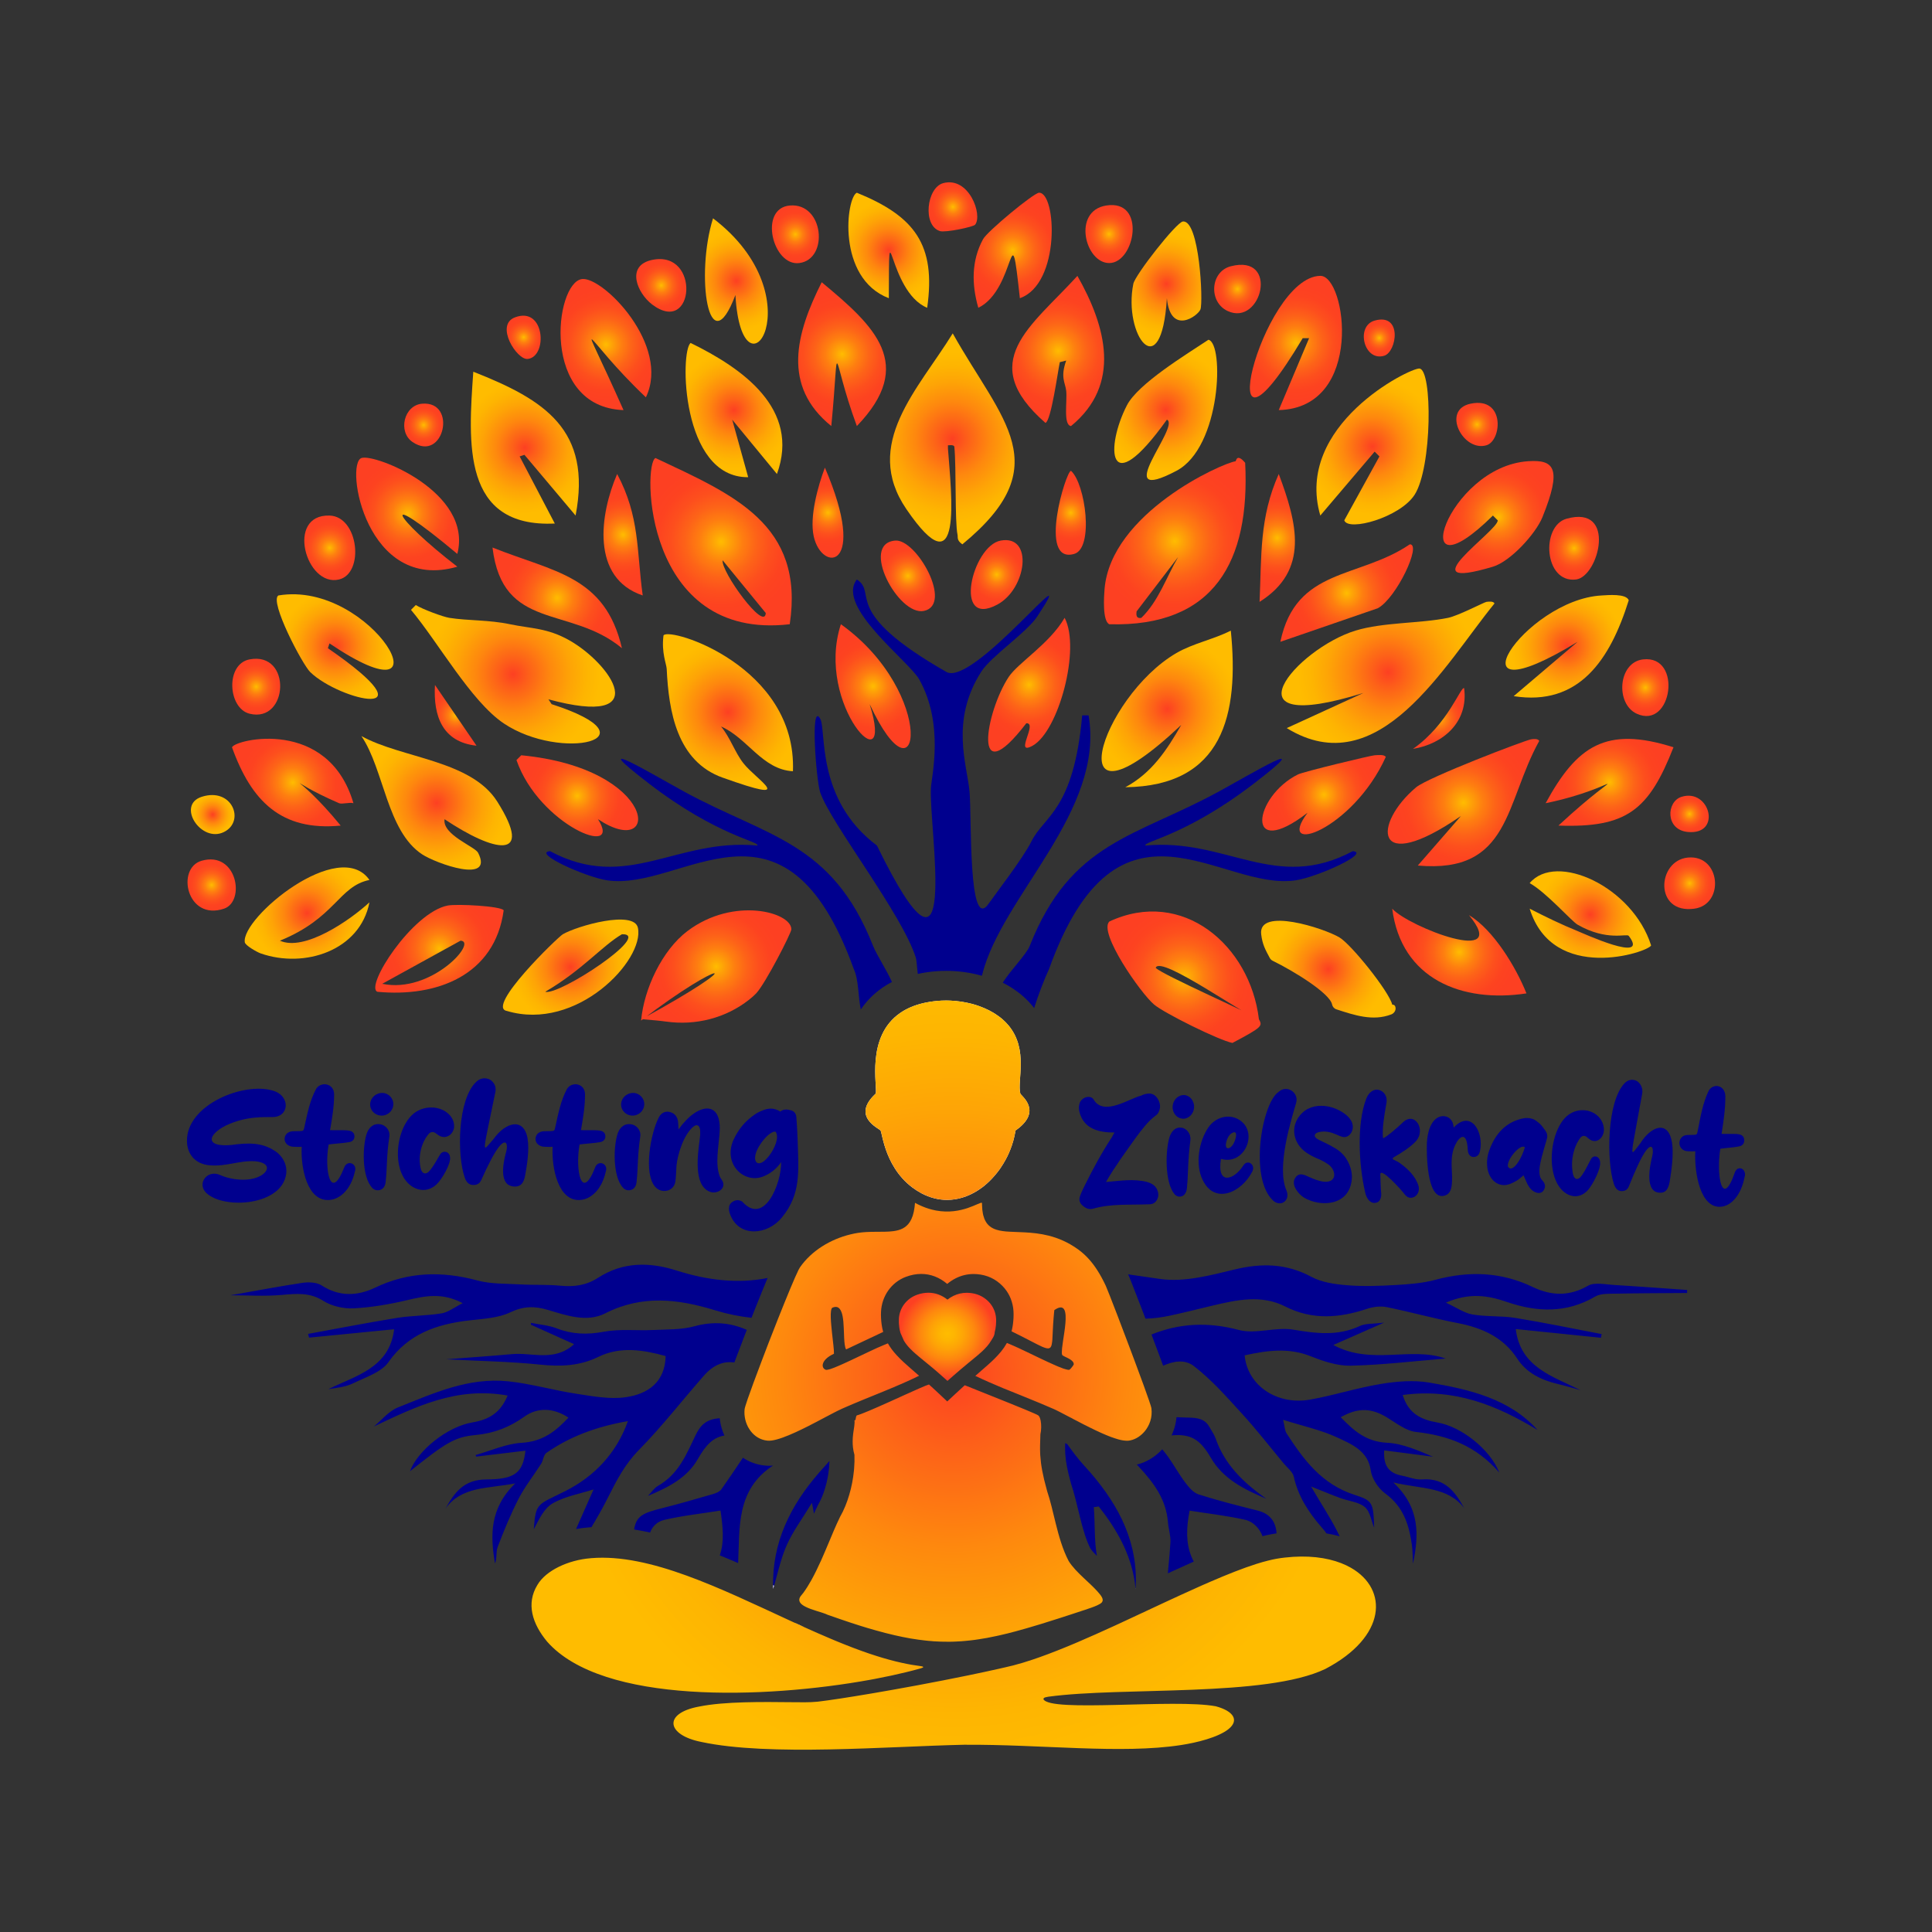<?xml version="1.0" encoding="UTF-8"?>
<svg id="Layer_1" xmlns="http://www.w3.org/2000/svg" xmlns:xlink="http://www.w3.org/1999/xlink" viewBox="0 0 1080 1080"><rect x="0" y="0" width="1080" height="1080" fill="#333333" stroke="none"/>
  <defs>
    <style>
      .cls-1 {
        fill: none;
      }

      .cls-2 {
        fill: url(#radial-gradient-7);
      }

      .cls-3 {
        fill: url(#radial-gradient-6);
      }

      .cls-4 {
        fill: url(#radial-gradient-5);
      }

      .cls-5 {
        fill: url(#radial-gradient-4);
      }

      .cls-6 {
        fill: url(#radial-gradient-9);
      }

      .cls-7 {
        fill: url(#radial-gradient-8);
      }

      .cls-8 {
        fill: url(#radial-gradient-3);
      }

      .cls-9 {
        fill: url(#radial-gradient-2);
      }

      .cls-10 {
        fill: url(#radial-gradient);
      }

      .cls-11 {
        fill: url(#radial-gradient-16);
      }

      .cls-12 {
        fill: url(#radial-gradient-12);
      }

      .cls-13 {
        fill: url(#radial-gradient-14);
      }

      .cls-14 {
        fill: url(#radial-gradient-13);
      }

      .cls-15 {
        fill: url(#radial-gradient-10);
      }

      .cls-16 {
        fill: url(#radial-gradient-17);
      }

      .cls-17 {
        fill: url(#radial-gradient-19);
      }

      .cls-18 {
        fill: url(#radial-gradient-11);
      }

      .cls-19 {
        fill: url(#radial-gradient-18);
      }

      .cls-20 {
        fill: url(#radial-gradient-15);
      }

      .cls-21 {
        fill: url(#radial-gradient-48);
      }

      .cls-22 {
        fill: url(#radial-gradient-47);
      }

      .cls-23 {
        fill: url(#radial-gradient-56);
      }

      .cls-24 {
        fill: url(#radial-gradient-58);
      }

      .cls-25 {
        fill: url(#radial-gradient-57);
      }

      .cls-26 {
        fill: url(#radial-gradient-44);
      }

      .cls-27 {
        fill: url(#radial-gradient-43);
      }

      .cls-28 {
        fill: url(#radial-gradient-49);
      }

      .cls-29 {
        fill: url(#radial-gradient-42);
      }

      .cls-30 {
        fill: url(#radial-gradient-40);
      }

      .cls-31 {
        fill: url(#radial-gradient-41);
      }

      .cls-32 {
        fill: url(#radial-gradient-46);
      }

      .cls-33 {
        fill: url(#radial-gradient-45);
      }

      .cls-34 {
        fill: url(#radial-gradient-25);
      }

      .cls-35 {
        fill: url(#radial-gradient-54);
      }

      .cls-36 {
        fill: url(#radial-gradient-59);
      }

      .cls-37 {
        fill: url(#radial-gradient-53);
      }

      .cls-38 {
        fill: url(#radial-gradient-52);
      }

      .cls-39 {
        fill: url(#radial-gradient-51);
      }

      .cls-40 {
        fill: url(#radial-gradient-50);
      }

      .cls-41 {
        fill: url(#radial-gradient-55);
      }

      .cls-42 {
        fill: url(#radial-gradient-35);
      }

      .cls-43 {
        fill: url(#radial-gradient-34);
      }

      .cls-44 {
        fill: url(#radial-gradient-22);
      }

      .cls-45 {
        fill: url(#radial-gradient-28);
      }

      .cls-46 {
        fill: url(#radial-gradient-23);
      }

      .cls-47 {
        fill: url(#radial-gradient-20);
      }

      .cls-48 {
        fill: url(#radial-gradient-24);
      }

      .cls-49 {
        fill: url(#radial-gradient-26);
      }

      .cls-50 {
        fill: url(#radial-gradient-29);
      }

      .cls-51 {
        fill: url(#radial-gradient-27);
      }

      .cls-52 {
        fill: url(#radial-gradient-21);
      }

      .cls-53 {
        fill: url(#radial-gradient-39);
      }

      .cls-54 {
        fill: url(#radial-gradient-38);
      }

      .cls-55 {
        fill: url(#radial-gradient-33);
      }

      .cls-56 {
        fill: url(#radial-gradient-32);
      }

      .cls-57 {
        fill: url(#radial-gradient-31);
      }

      .cls-58 {
        fill: url(#radial-gradient-30);
      }

      .cls-59 {
        fill: url(#radial-gradient-37);
      }

      .cls-60 {
        fill: url(#radial-gradient-36);
      }

      .cls-61 {
        fill: url(#radial-gradient-62);
      }

      .cls-62 {
        fill: url(#radial-gradient-64);
      }

      .cls-63 {
        fill: url(#radial-gradient-65);
      }

      .cls-64 {
        fill: url(#radial-gradient-63);
      }

      .cls-65 {
        fill: url(#radial-gradient-67);
      }

      .cls-66 {
        fill: url(#radial-gradient-68);
      }

      .cls-67 {
        fill: url(#radial-gradient-61);
      }

      .cls-68 {
        fill: url(#radial-gradient-66);
      }

      .cls-69 {
        fill: url(#radial-gradient-60);
      }

      .cls-70 {
        fill: #fff;
      }

      .cls-71 {
        fill: #ffbc00;
      }

      .cls-72 {
        fill: #00008e;
      }
    </style>
    <radialGradient id="radial-gradient" cx="775.92" cy="375.8" fx="775.92" fy="375.8" r="50.51" gradientUnits="userSpaceOnUse">
      <stop offset="0" stop-color="#fd4022"/>
      <stop offset=".18" stop-color="#fd6019"/>
      <stop offset=".43" stop-color="#fe880e"/>
      <stop offset=".66" stop-color="#fea406"/>
      <stop offset=".85" stop-color="#feb501"/>
      <stop offset="1" stop-color="#ffbc00"/>
    </radialGradient>
    <radialGradient id="radial-gradient-2" cx="652.46" cy="396.3" fx="652.46" fy="396.3" r="40.37" xlink:href="#radial-gradient"/>
    <radialGradient id="radial-gradient-3" cx="767.25" cy="249.58" fx="767.25" fy="249.58" r="37.96" xlink:href="#radial-gradient"/>
    <radialGradient id="radial-gradient-4" cx="293.4" cy="250.28" fx="293.4" fy="250.28" r="36.85" xlink:href="#radial-gradient"/>
    <radialGradient id="radial-gradient-5" cx="400.38" cy="540.3" fx="400.38" fy="540.3" r="37.07" gradientUnits="userSpaceOnUse">
      <stop offset="0" stop-color="#ffbc00"/>
      <stop offset=".11" stop-color="#fea207"/>
      <stop offset=".28" stop-color="#fe7e10"/>
      <stop offset=".46" stop-color="#fd6318"/>
      <stop offset=".64" stop-color="#fd4f1d"/>
      <stop offset=".82" stop-color="#fd4320"/>
      <stop offset="1" stop-color="#fd4022"/>
    </radialGradient>
    <radialGradient id="radial-gradient-6" cx="661.88" cy="546.26" fx="661.88" fy="546.26" r="39.88" xlink:href="#radial-gradient-5"/>
    <radialGradient id="radial-gradient-7" cx="244.13" cy="448.81" fx="244.13" fy="448.81" r="39.77" xlink:href="#radial-gradient"/>
    <radialGradient id="radial-gradient-8" cx="818.1" cy="448.67" fx="818.1" fy="448.67" r="39.1" xlink:href="#radial-gradient-5"/>
    <radialGradient id="radial-gradient-9" cx="651.66" cy="229.13" fx="651.66" fy="229.13" r="34.38" xlink:href="#radial-gradient"/>
    <radialGradient id="radial-gradient-10" cx="470.73" cy="197.97" fx="470.73" fy="197.97" r="33.31" xlink:href="#radial-gradient-5"/>
    <radialGradient id="radial-gradient-11" cx="410.3" cy="229.24" fx="410.3" fy="229.24" r="32.71" xlink:href="#radial-gradient"/>
    <radialGradient id="radial-gradient-12" cx="338.74" cy="192.59" fx="338.74" fy="192.59" r="31.52" xlink:href="#radial-gradient-5"/>
    <radialGradient id="radial-gradient-13" cx="724.44" cy="191.72" fx="724.44" fy="191.72" r="32.17" xlink:href="#radial-gradient-5"/>
    <radialGradient id="radial-gradient-14" cx="837.57" cy="289.04" fx="837.57" fy="289.04" r="31.1" xlink:href="#radial-gradient-5"/>
    <radialGradient id="radial-gradient-15" cx="227.87" cy="287.3" fx="227.87" fy="287.3" r="30.15" xlink:href="#radial-gradient-5"/>
    <radialGradient id="radial-gradient-16" cx="876.05" cy="361.28" fx="876.05" fy="361.28" r="31.68" xlink:href="#radial-gradient"/>
    <radialGradient id="radial-gradient-17" cx="591.53" cy="196.18" fx="591.53" fy="196.18" r="34.8" xlink:href="#radial-gradient-5"/>
    <radialGradient id="radial-gradient-18" cx="187.36" cy="361.44" fx="187.36" fy="361.44" r="30.99" xlink:href="#radial-gradient"/>
    <radialGradient id="radial-gradient-19" cx="899.76" cy="437.34" fx="899.76" fy="437.34" r="30.55" xlink:href="#radial-gradient-5"/>
    <radialGradient id="radial-gradient-20" cx="163.64" cy="437.43" fx="163.64" fy="437.43" r="29.59" xlink:href="#radial-gradient-5"/>
    <radialGradient id="radial-gradient-21" cx="889.04" cy="511.24" fx="889.04" fy="511.24" r="29.47" xlink:href="#radial-gradient"/>
    <radialGradient id="radial-gradient-22" cx="815.78" cy="532.23" fx="815.78" fy="532.23" r="31.59" xlink:href="#radial-gradient-5"/>
    <radialGradient id="radial-gradient-23" cx="496.82" cy="139.91" fx="496.82" fy="139.91" r="27.78" xlink:href="#radial-gradient"/>
    <radialGradient id="radial-gradient-24" cx="575.3" cy="382.75" fx="575.3" fy="382.75" r="31" xlink:href="#radial-gradient-5"/>
    <radialGradient id="radial-gradient-25" cx="566.11" cy="139.9" fx="566.11" fy="139.9" r="27.48" xlink:href="#radial-gradient-5"/>
    <radialGradient id="radial-gradient-26" cx="322.71" cy="444.85" fx="322.71" fy="444.85" r="28.89" xlink:href="#radial-gradient-5"/>
    <radialGradient id="radial-gradient-27" cx="652.05" cy="158.7" fx="652.05" fy="158.7" r="28.26" xlink:href="#radial-gradient"/>
    <radialGradient id="radial-gradient-28" cx="740.15" cy="444.23" fx="740.15" fy="444.23" r="29.02" xlink:href="#radial-gradient-5"/>
    <radialGradient id="radial-gradient-29" cx="488.08" cy="383.57" fx="488.08" fy="383.57" r="28.64" xlink:href="#radial-gradient-5"/>
    <radialGradient id="radial-gradient-30" cx="752.8" cy="331.53" fx="752.8" fy="331.53" r="32.53" xlink:href="#radial-gradient-5"/>
    <radialGradient id="radial-gradient-31" cx="311.49" cy="334.21" fx="311.49" fy="334.21" r="32.41" xlink:href="#radial-gradient-5"/>
    <radialGradient id="radial-gradient-32" cx="411.64" cy="157.07" fx="411.64" fy="157.07" r="27.71" xlink:href="#radial-gradient"/>
    <radialGradient id="radial-gradient-33" cx="742.54" cy="541.76" fx="742.54" fy="541.76" r="32.75" xlink:href="#radial-gradient"/>
    <radialGradient id="radial-gradient-34" cx="406.94" cy="398.05" fx="406.94" fy="398.05" r="40.11" xlink:href="#radial-gradient"/>
    <radialGradient id="radial-gradient-35" cx="286.79" cy="376.91" fx="286.79" fy="376.91" r="48.74" xlink:href="#radial-gradient"/>
    <radialGradient id="radial-gradient-36" cx="348.32" cy="298.92" fx="348.32" fy="298.92" r="25.22" xlink:href="#radial-gradient-5"/>
    <radialGradient id="radial-gradient-37" cx="713.99" cy="300.71" fx="713.99" fy="300.71" r="26.22" xlink:href="#radial-gradient-5"/>
    <radialGradient id="radial-gradient-38" cx="318.99" cy="540.65" fx="318.99" fy="540.65" r="32.72" xlink:href="#radial-gradient"/>
    <radialGradient id="radial-gradient-39" cx="557.17" cy="321.18" fx="557.17" fy="321.18" r="17.03" xlink:href="#radial-gradient-5"/>
    <radialGradient id="radial-gradient-40" cx="184.33" cy="306.24" fx="184.33" fy="306.24" r="16.25" xlink:href="#radial-gradient-5"/>
    <radialGradient id="radial-gradient-41" cx="507.5" cy="321.91" fx="507.5" fy="321.91" r="17.59" xlink:href="#radial-gradient-5"/>
    <radialGradient id="radial-gradient-42" cx="879.93" cy="306.48" fx="879.93" fy="306.48" r="15.82" xlink:href="#radial-gradient-5"/>
    <radialGradient id="radial-gradient-43" cx="143.23" cy="383.86" fx="143.23" fy="383.86" r="14.54" xlink:href="#radial-gradient-5"/>
    <radialGradient id="radial-gradient-44" cx="444.62" cy="130.98" fx="444.62" fy="130.98" r="14.72" xlink:href="#radial-gradient-5"/>
    <radialGradient id="radial-gradient-45" cx="619.97" cy="130.84" fx="619.97" fy="130.84" r="14.78" xlink:href="#radial-gradient-5"/>
    <radialGradient id="radial-gradient-46" cx="944.54" cy="493.74" fx="944.54" fy="493.74" r="14.31" xlink:href="#radial-gradient-5"/>
    <radialGradient id="radial-gradient-47" cx="919.77" cy="384.38" fx="919.77" fy="384.38" r="14.48" xlink:href="#radial-gradient-5"/>
    <radialGradient id="radial-gradient-48" cx="369.67" cy="159.52" fx="369.67" fy="159.52" r="14.35" xlink:href="#radial-gradient-5"/>
    <radialGradient id="radial-gradient-49" cx="118.32" cy="494.73" fx="118.32" fy="494.73" r="13.91" xlink:href="#radial-gradient-5"/>
    <radialGradient id="radial-gradient-50" cx="532.68" cy="115.64" fx="532.68" fy="115.64" r="13.66" xlink:href="#radial-gradient-5"/>
    <radialGradient id="radial-gradient-51" cx="598.58" cy="286.65" fx="598.58" fy="286.65" r="17.62" xlink:href="#radial-gradient-5"/>
    <radialGradient id="radial-gradient-52" cx="462.84" cy="286.58" fx="462.84" fy="286.58" r="18.82" xlink:href="#radial-gradient-5"/>
    <radialGradient id="radial-gradient-53" cx="171.66" cy="510.41" fx="171.66" fy="510.41" r="30.56" xlink:href="#radial-gradient"/>
    <radialGradient id="radial-gradient-54" cx="691.76" cy="161.57" fx="691.76" fy="161.57" r="13.29" xlink:href="#radial-gradient-5"/>
    <radialGradient id="radial-gradient-55" cx="532.35" cy="245.33" fx="532.35" fy="245.33" r="48.42" xlink:href="#radial-gradient"/>
    <radialGradient id="radial-gradient-56" cx="825.66" cy="237.27" fx="825.66" fy="237.27" r="11.81" xlink:href="#radial-gradient-5"/>
    <radialGradient id="radial-gradient-57" cx="118.91" cy="455.35" fx="118.91" fy="455.35" r="11.57" xlink:href="#radial-gradient"/>
    <radialGradient id="radial-gradient-58" cx="236.85" cy="237.58" fx="236.85" fy="237.58" r="11.44" xlink:href="#radial-gradient-5"/>
    <radialGradient id="radial-gradient-59" cx="292.74" cy="188.56" fx="292.74" fy="188.56" r="10.88" xlink:href="#radial-gradient-5"/>
    <radialGradient id="radial-gradient-60" cx="944.47" cy="454.99" fx="944.47" fy="454.99" r="10.46" xlink:href="#radial-gradient-5"/>
    <radialGradient id="radial-gradient-61" cx="771.02" cy="188.95" fx="771.02" fy="188.95" r="9.52" xlink:href="#radial-gradient-5"/>
    <radialGradient id="radial-gradient-62" cx="254.7" cy="399.87" fx="254.7" fy="399.87" r="14.57" xlink:href="#radial-gradient-5"/>
    <radialGradient id="radial-gradient-63" cx="804.31" cy="401.63" fx="804.31" fy="401.63" r="15.77" xlink:href="#radial-gradient-5"/>
    <radialGradient id="radial-gradient-64" cx="403.08" cy="302.82" fx="403.08" fy="302.82" r="43.3" xlink:href="#radial-gradient-5"/>
    <radialGradient id="radial-gradient-65" cx="656.72" cy="302.48" fx="656.72" fy="302.48" r="43.21" xlink:href="#radial-gradient-5"/>
    <radialGradient id="radial-gradient-66" cx="245.67" cy="530.36" fx="245.67" fy="530.36" r="30.74" xlink:href="#radial-gradient-5"/>
    <radialGradient id="radial-gradient-67" cx="533.14" cy="768.68" fx="533.14" fy="768.68" r="223.11" xlink:href="#radial-gradient"/>
    <radialGradient id="radial-gradient-68" cx="529.66" cy="749.75" fx="529.66" fy="749.75" r="26.68" gradientTransform="translate(0 40.72) scale(1 .94)" gradientUnits="userSpaceOnUse">
      <stop offset="0" stop-color="#ffbc00"/>
      <stop offset=".15" stop-color="#feb501"/>
      <stop offset=".34" stop-color="#fea406"/>
      <stop offset=".57" stop-color="#fe880e"/>
      <stop offset=".82" stop-color="#fd6019"/>
      <stop offset="1" stop-color="#fd4022"/>
    </radialGradient>
  </defs>
  <g id="I04jZx">
    <path class="cls-72" d="M402.52,794.31c-.08-.52-.15-1.03-.19-1.53-6.89.5-10.45,3.21-13.45,9.4-5.11,10.59-9.38,21.77-21.07,28.43-2.26,1.29-3.75,3.71-5.61,5.61,11.41-4.79,21.85-10.01,27.87-20.58,4.64-8.12,8.59-12.07,14.88-13.17-1.21-2.67-2.02-5.39-2.43-8.16ZM388.19,741.39c-7.26,2-15.33,1.72-23.05,2.09-9.21.43-18.7-.71-27.61.97-9.36,1.74-17.71,1.46-26.42-1.92-4.42-1.71-9.47-2.07-14.25-3.04-.03.34-.07.69-.09,1.03,7.87,3.56,15.72,7.1,24.13,10.87-10.95,10.05-23.42,4.51-34.72,5.57-11.52,1.05-23.08,1.83-36.77,2.89,19.08,1.01,35.84,1.25,52.43,2.97,11.56,1.21,22.17.8,32.63-4.31,12.4-6.04,25.1-3.93,37.63-.47-.32,14.36-9.64,21.26-22.51,23.03-8.82,1.23-18.31-.56-27.33-1.94-12.75-1.92-25.25-5.59-38.04-6.95-22.39-2.39-42.06,6.75-61.75,14.58-5.2,2.05-9.02,7.03-13.48,10.66,23.51-11.07,46.22-22.43,74.77-17.3-4.07,9.92-10.76,13.52-19.75,15.03-13.98,2.35-30.65,15.79-34.83,27.29,19.86-15.77,24.82-19.16,36.73-20.26,10.39-.97,19.04-4.42,27.17-10.24,7.59-5.46,16.56-4.87,24.67.52-6.94,7.44-14.17,13.37-26.14,14.08-8.71.52-17.16,4.42-25.75,6.82.11.3.22.6.3.9,9.06-1.08,18.12-2.18,27.57-3.32-1.43,12.19-5.67,16-21.7,16.07-13.07.04-18.03,7.55-23.03,16.35,8.99-12.6,23.7-11.17,39.01-14.13-14.45,14.06-13.91,29.27-11.32,44.75,1.29-2.93.41-6.32,1.47-9.1,3.51-9.21,7.26-18.4,11.81-27.22,3.5-6.77,8.42-12.94,12.56-19.45,1.2-1.94,1.27-4.92,2.95-6.08,13.11-9.13,27.93-14.65,45.53-17.71-6.56,18.29-19.02,31.01-34.94,39.06-15.55,7.87-16.61,6.15-17.68,21.39,2.86-5.3,5.54-11.56,10.54-14.47,6.93-3.99,15.6-5.45,22.86-7.8-3.24,7.32-6.5,14.71-9.78,22.14,2.19-.4,4.42-.7,6.68-.88l.26-.03h.13s.13-.02.13-.02c.46-.04.93-.07,1.4-.1,3.33-5.48,6.48-11.04,9.32-16.74,4.81-9.59,9.38-18.44,17.25-26.46,12.96-13.2,24.22-27.78,36.41-41.63,5.09-5.77,10.82-8.17,16.91-7.24.67-1.78,1.36-3.62,2.08-5.49l1.59-4.16c.77-2.01,1.55-4.06,2.33-6.13,0,0,.39-1,.47-1.18.16-.43.33-.85.49-1.28-9.21-4.05-18.65-4.91-29.27-2.01ZM378.17,710.22c-15.56-4.96-30.22-4.7-43.72,3.99-6.71,4.31-13.33,5.26-21.12,4.51-7.42-.71-14.94-.3-22.43-.74-8.02-.45-16.37-.13-23.94-2.17-19.82-5.33-38.65-4.92-57.2,3.96-10.05,4.81-20.1,5.16-30.06-1.27-2.61-1.68-7.14-1.9-10.55-1.4-13.59,2.05-27.09,4.64-40.33,6.97,9.23,0,19.11.67,28.84-.2,8.26-.73,15.57-1.46,23.12,3.35,4.55,2.89,11.23,4.44,16.82,4.16,10.09-.52,20.25-2.27,30.07-4.6,10.11-2.39,19.73-4.31,30.97,1.71-4.79,2.39-8.05,5.04-11.71,5.67-8.2,1.36-16.72,1.23-24.94,2.55-16.65,2.69-33.19,5.93-49.77,8.95.17.71.36,1.4.53,2.09,15.81-1.56,31.62-3.11,47.58-4.68-2.63,21.69-21.54,25.94-36.77,33.47,5.02-.75,9.79-1.29,13.74-3.21,7.01-3.41,15.92-6.26,19.8-11.82,10.91-15.64,26.68-21.31,45.42-23.42,7.7-.87,16.07-1.3,22.69-4.47,7.5-3.56,13.69-3.58,21.26-1.31,10.36,3.1,21.66,7.07,31.88,1.85,20.51-10.44,40.63-8.07,61.45-1.68,6.72,2.07,13.49,3.45,20.3,4.18.42-1.06.84-2.11,1.25-3.16l.73-1.85c2.75-6.92,5.1-12.68,7.01-17.24-17.05,3.41-34.27,1.11-50.92-4.19ZM429.86,819.37c-.74,0-1.48-.03-2.19-.11-4.48-.42-8.69-1.93-12.37-4.39-3.95,5.92-7.94,11.82-12.05,17.66-.89,1.27-2.93,2.16-4.64,2.65-9.42,2.72-18.87,5.48-28.42,7.88-11.04,2.75-14.46,4.41-15.73,11.93,2.97.47,5.95,1.04,8.95,1.71,1.28-3.41,3.83-6.11,8.03-7.09,10.11-2.37,20.57-3.47,31.33-5.2,1.31,9.06,2.23,17.56-.43,25.03,3.43,1.39,6.86,2.84,10.29,4.33v-.02c.92-19.71-1.25-40.95,19.48-54.49-.75.07-1.51.11-2.25.11ZM461.11,819.59c-16.97,18.38-28.17,38.56-28.93,62.97-.04,1.18-.05,2.37-.03,3.58,0,.69,0,1.38.04,2.08.18-.61.36-1.22.53-1.82.31-1.06.6-2.12.89-3.18,1.87-6.8,3.48-13.41,6.24-19.59,3.38-7.61,8.58-14.56,14.02-23.53.46,2.05.83,4.07,1.1,6.06.67-1.49,1.38-3,2.09-4.45l.19-.39.22-.37c1.49-2.61,2.8-5.78,3.79-9.17l.03-.11c1.02-3.38,1.75-7.1,2.11-10.76.05-.47.08-.86.11-1.24.09-.96.14-1.97.16-2.99-.83.99-1.68,1.96-2.56,2.91ZM606.09,819.31c-3.47-3.78-6.52-7.87-9.47-12.04-.54-.28-.99-.51-1.18-.61-.05,1.84-.07,3.59.01,5.36v.12c.02.22.04.44.05.67.15,2.28.44,4.48.9,6.91.51,2.7,1.23,5.7,2.21,9.21,0,0,.18.62.21.75,1.59,4.8,2.84,9.98,4.05,14.99.27,1.11.54,2.23.82,3.35,1.75,7.05,3.43,12.79,5.84,17.6.9,1.31,2.31,2.82,3.64,4.14-1.55-8.82-.99-18.21-1.73-27.24.93-.13,1.86-.26,2.76-.39,10.1,12.78,17.85,26.5,20.16,42.38.16,1.12.3,2.25.4,3.4.02.12.03.25.04.37.01-.13.02-.26.02-.39.08-1.24.12-2.45.14-3.66.35-25.15-11.42-45.92-28.87-64.92ZM679.51,804.04c-.73-2.14-2.18-4.08-3.3-6.13-2.57-4.72-6.49-5.39-12.23-5.47-2.1-.03-4.21-.1-6.32-.21,0,.03,0,.07,0,.1-.1,1.11-.26,2.19-.47,3.22-.48,2.35-1.24,4.64-2.29,6.85,10.82-1.03,16.06,2.34,21.94,12.47,6.93,11.92,18.62,17.7,31.11,22.97-12.88-8.95-23.47-19.33-28.43-33.8ZM713.14,853.95c-1.08-4.43-4.04-8.01-10.14-9.54-11.07-2.78-22.15-5.56-32.96-9.03-3-.95-5.48-4.01-7.44-6.58-3.47-4.59-6.23-9.64-9.55-14.34-1.05-1.46-2.17-2.88-3.35-4.31-.21.24-.43.47-.65.69-3.83,3.94-8.55,6.67-13.56,7.87.23.25.47.5.71.75,9.3,9.94,15.7,19.02,16.72,31.66.3,3.71,1.57,7.4,1.36,11.04-.27,4.54-.68,9.07-1.1,13.6-.12,1.25-.23,2.5-.35,3.75.64-.29,1.27-.58,1.9-.87,3.7-1.71,7.5-3.43,11.27-5.1.45-.2.89-.39,1.33-.58-.52-.98-.98-1.97-1.38-2.97-3.07-7.66-2.79-16.07-.96-25.53,10.57,1.68,21.03,2.84,31.19,5.15,3.3.74,6.25,3.23,8.09,6.14.62.97,1.11,1.98,1.46,2.99,1.8-.45,3.57-.84,5.28-1.15.82-.15,1.67-.29,2.58-.42-.05-1.11-.19-2.19-.45-3.22ZM803.67,795.22c-9.16-1.6-16.32-4.88-19.56-15.4,29.08-3.95,52.78,5.87,75.4,19.56-15.68-17.47-38.02-22.71-60.69-26.53-8.63-1.46-18.12-.67-26.87.78-13.35,2.18-26.29,6.4-39.62,8.76-18.51,3.27-35.01-7.86-36.56-24.74,12.36-2.7,24.44-4.51,37.08.56,6.98,2.78,14.86,5.41,22.25,5.22,17.71-.41,35.35-2.55,53.02-3.99-19.41-6.9-41.65,3.94-62.77-7.59,10.1-4.45,17.97-7.92,28.39-12.51-6.34.79-10.44.43-13.52,1.87-12.26,5.74-24.33,4.25-37.27,2.07-9.8-1.64-21.05,2.66-30.35.2-17.66-4.7-33.47-3.71-48.91,2.52.16.41.31.83.47,1.25l.04.11c.25.7.52,1.39.78,2.09l2.61,6.95c.91,2.43,1.78,4.79,2.61,7.04,5.83-2.63,12.2-3.67,17.21.22,10.03,7.77,18.46,17.39,26.94,26.68,8.13,8.89,15.48,18.38,23.16,27.63,2.03,2.44,5.11,4.77,5.72,7.49,2.34,10.74,8.02,19.6,15.3,28.04.37.43.74.85,1.11,1.27.68.76,1.29,1.57,1.85,2.41,2.54.41,5.01.95,7.39,1.61-.6-1.27-1.22-2.53-1.88-3.79-3.97-7.62-8.96-15.15-14.09-24.02,7.44,2.95,11.86,4.81,16.39,6.47,4.57,1.66,10.23,2.15,13.59,4.96,3.02,2.5,3.56,7.46,5.28,11.58-.43-14.17-.97-15.16-10.87-18.33-18.61-5.98-28.66-19.89-38.06-34.34-1.1-1.68-1.08-3.99-1.97-7.63,11.22,3.53,21.25,5.69,30.16,9.83,8.23,3.82,17.31,7.57,18.8,18.36.65,4.65,4.14,10.07,8.2,13.04,10.22,7.51,13.22,17.58,14.79,28.47.5,3.56.44,7.21.65,10.81,3.19-15.68,4.31-31.08-11-45.51,15.9,3.78,30.52,2.31,39.66,14.43-5.11-9.21-10.74-17.1-23.76-16.11-3.56.28-7.27-1.38-10.94-2.07-7.65-1.42-10.59-5.78-10.05-14.17,9.56,1.23,18.42,2.39,27.31,3.54-8.35-3.43-16.89-7.36-25.63-7.79-12.12-.6-18.93-7.05-25.99-14.28,9.62-5.45,17.02-5.24,25.84.11,5.16,3.13,10.51,7.46,16.18,8.11,18.01,2.01,33.54,7.66,46.63,22.73-5.16-13.09-21.29-25.69-34.45-27.97ZM902.61,718.33c-5.03-.28-11.28-1.7-14.89.39-10.63,6.14-20.68,5.61-31.03.67-17.6-8.44-35.61-9.02-54.46-3.93-7.05,1.9-14.67,2.44-22.06,2.87-9.02.52-18.12.86-27.09.13-6.8-.54-14.24-1.6-19.95-4.68-14-7.51-27.76-7.83-43.14-4.1-13.37,3.26-27.97,7.12-41.15,5.31-6.11-.84-12.18-1.75-18.25-2.63.07.14.14.29.21.43.37.78,1.04,2.19,7.19,18.2l1.67,4.41c.22.58.45,1.17.67,1.76,4.47-.14,8.95-.7,13.45-1.66,7.89-1.68,15.72-3.67,23.57-5.55,13.72-3.25,27.69-6.42,41.02.35,15.34,7.81,30.44,6.47,46.05,1.27,3.32-1.1,7.46-1.55,10.87-.86,13.27,2.7,26.31,6.36,39.6,8.91,14.13,2.71,25.71,8.24,33.3,19.93,5.07,7.78,13.16,11.88,22.58,14.1,4.27,1.01,8.48,2.29,12.7,3.45-15.33-7.72-33.58-12.68-36.14-34.14,16.22,1.66,31.92,3.26,47.62,4.87.11-.69.24-1.38.37-2.07-16.05-3.06-32.01-6.4-48.12-9.01-7.9-1.3-16.18-.61-24.05-1.94-4.64-.8-8.8-3.82-14.88-6.62,13.33-5.76,23.66-3.99,34.2-.35,16.85,5.78,33.35,6.3,49.31-3.08,3.02-1.77,7.7-1.51,11.62-1.6,13.22-.26,26.47-.26,39.71-.37v-1.7c-13.5-.93-27-1.96-40.5-2.76Z"/>
  </g>
  <g>
    <path d="M517.25,584.65c0-.11.04-.22.09-.3v.04c.02.73.04,1.47.06,2.18-.19-.43-.28-.86-.26-1.29,0-.17.02-.35.06-.5,0-.02,0-.06.02-.09t.02-.04Z"/>
    <path class="cls-72" d="M549.05,544.84c-.06.21-.11.41-.16.62-6.31-1.79-13.09-2.74-20.1-2.74h-.02c-2.13,0-4.29.09-6.38.28-3.32.3-6.43.8-9.32,1.43-.04-.15-.07-.38-.11-.66-.27-2.05-.59-7.02-.92-8.12-7.4-24.33-48.08-75.98-53.6-92.89-2.16-6.64-5.6-50.59,0-41.11,3.73,6.32-2.74,45.14,31.77,71.02,47.45,97.06,28.84-10.05,30.19-32.35.41-6.55,7.4-35.52-6.47-60.39-5.82-10.44-46.86-40.8-34.94-55.99,12,7.75-9.71,17.54,50.04,51.68,15.1,8.63,77.45-71.43,50.9-31.15-6.12,9.34-25.77,22.15-31.49,31.15-17.36,27.35-7.83,51.83-6.47,66.86,1.3,14.34-.86,79.58,10.79,62.54,2.54-3.73,19.21-25.38,23.72-34.5,7.16-14.58,23.72-17.26,28.47-70.64h3.58c9.17,53.71-48.5,100.93-59.48,144.96Z"/>
    <path class="cls-72" d="M498.6,548.93c-1.73.89-3.38,1.88-4.95,2.95-5.34,3.62-9.39,7.89-12.46,12.44-1.53-7.3-1.13-16.63-3.92-22.63-38.82-107.84-95.96-43.01-138.03-49.61-12.3-1.94-41.82-15.37-31.77-16.28,43.17,23.1,70.59-7.44,115.88-3.13,1.66-2.26-22.37-5.32-60.39-34.51-37.94-29.11,1.96-5.2,19.41,4.32,46.82,25.53,82.71,28.04,105.68,86.27,1.98,5.02,7.79,13.83,10.55,20.18Z"/>
    <path class="cls-72" d="M724.46,492.08c-42.08,6.6-99.22-58.23-138.04,49.61-2.57,5.52-6.1,14.62-8.32,21.82-.3-.38-.6-.77-.92-1.15-1.5-1.82-3.22-3.61-5.12-5.3-1.17-1.04-2.38-2-3.73-2.97-2.4-1.76-4.99-3.35-7.76-4.74,3.85-6.5,13.15-15.72,15.07-20.6,22.97-58.23,58.86-60.74,105.68-86.27,17.45-9.52,57.35-33.43,19.41-4.32-38.02,29.19-62.05,32.25-60.39,34.51,45.29-4.31,72.71,26.23,115.88,3.13,10.06.91-19.47,14.34-31.76,16.28Z"/>
    <g>
      <path class="cls-10" d="M830.97,336.44c1.47-.16,3.77-.46,4.47.89-27.89,34.15-64.63,101.41-116.14,69.68l42.88-19.65c-80.07,24.84-37.48-24.74-4.47-34.84,15.56-4.76,36.12-3.93,51.81-7.15,5.66-1.16,20.29-8.81,21.44-8.93Z"/>
      <path class="cls-9" d="M688.03,352.52c4.74,47-4.36,86.9-58.96,87.55,14.8-7.95,23.15-20.74,31.27-34.84-71.32,67.29-45.39-15.4-2.68-40.2,9.26-5.38,20.82-7.63,30.37-12.51Z"/>
      <path class="cls-8" d="M793.45,206.01c7.37.44,7.17,55.31-2.68,70.57-8.19,12.7-37.18,20.74-39.31,14.29l19.65-35.73-2.68-2.68-30.37,35.73c-14.69-50.48,49.94-82.51,55.39-82.19Z"/>
      <path class="cls-5" d="M264.59,207.8c40.02,15.73,66.35,32.48,57.17,80.4l-28.59-33.95-2.68.89,19.65,37.52c-52.03,2.45-48.36-45.08-45.56-84.87Z"/>
      <path class="cls-4" d="M372.33,571.07c-3.22-.46-7.7-.85-13.69-1.35,62.89-34.29,45.44-34.33-.26.77,1.61-17.69,11.74-39.33,25.91-50.03,25.89-19.54,58.34-10.46,58.07-.89-.06,2.04-14.43,30.16-19.65,35.73-1.02,1.09-2.37,2.29-3.99,3.56-13.08,10.3-29.91,14.54-46.38,12.2Z"/>
      <path class="cls-3" d="M703.73,569.73c-5.29-.24-55.17-36.27-57.68-28.71,3.18,3.71,56.91,27.28,57.68,28.71,2.06,3.81,2.16,4.31-14.8,13.28-7.48-1.47-37.9-16.52-43.77-21.44-7.57-6.35-31.32-40.42-25.01-46.45,40.88-19.02,78.61,13.31,83.59,54.61Z"/>
      <path class="cls-2" d="M202.05,411.48c22.47,12.44,61.28,13.38,75.93,36.63,21.04,33.36-1.78,28.33-29.48,9.83-1.31,8.72,16.98,15.27,18.76,18.76,9.04,17.77-23.67,5.91-31.27.89-19.79-13.06-21.24-47.34-33.95-66.11Z"/>
      <path class="cls-7" d="M855.98,413.27c1.39-.2,3.7-.45,4.47.89-19.25,34.69-15.93,74.36-67.89,69.68l24.12-27.69c-49.59,34.12-49.11,4.14-25.01-16.08,6.49-5.45,60.86-26.31,64.32-26.8Z"/>
      <path class="cls-6" d="M675.53,189.93c8.87,1.88,7.19,60.06-17.87,73.25-38.27,20.15,2.64-25.14-5.36-28.59-33.62,46.99-34.32,15.17-22.33-8.04,6.24-12.08,33.16-28.39,45.56-36.63Z"/>
      <path class="cls-15" d="M459.34,157.77c29.56,24.52,52.92,45.89,19.65,80.4-15.05-40.82-9.23-52.24-14.29,0-27.74-22.4-19.81-51.7-5.36-80.4Z"/>
      <path class="cls-18" d="M386.08,191.72c28.78,14.08,61.47,36.78,48.24,73.25l-25.01-30.37,8.93,32.16c-37.72.36-38.13-70.81-32.16-75.04Z"/>
      <path class="cls-12" d="M325.33,155.99c11.58-1.5,49.73,36.92,35.73,66.11-35.73-33.81-39.9-54.5-12.51,7.15-46.7-1.72-38.49-71.27-23.23-73.25Z"/>
      <path class="cls-14" d="M738.06,154.2c14.58-.2,24.77,73.84-23.23,75.04l16.97-40.2h-3.57c-54.22,91.02-23.4-34.38,9.83-34.84Z"/>
      <path class="cls-13" d="M854.2,257.83c14.64-.98,19.13,3.81,8.04,31.27-3.74,9.24-17.85,24.75-27.69,27.69-49.02,14.68,3.17-20.13,2.68-25.91l-2.68-2.68c-49.97,49.27-26.03-27.31,19.65-30.37Z"/>
      <path class="cls-20" d="M202.05,256.04c7.31-2.64,62.52,19.02,53.6,53.6-45.53-38.09-35.93-20.56,0,7.15-51.06,14.76-63.01-57.35-53.6-60.75Z"/>
      <path class="cls-11" d="M895.29,332.87c3.43-.19,13.76-1.19,15.19,2.68-10.37,33.19-27.76,59.38-64.32,53.6l35.73-30.37c-75.15,45.78-29.95-23.52,13.4-25.91Z"/>
      <path class="cls-16" d="M598.69,238.17c-4.42-.6-2.05-13.78-2.67-19.65-.5-4.68-3.41-7.4,0-16.97l-3.58.91c-1.08,4.98-4.85,32.8-8.02,33.95-39.12-34.16-8.22-53.6,17.86-82.19,16.13,28.43,24.74,60.71-3.58,83.96Z"/>
      <path class="cls-19" d="M155.6,332.87c52.84-8.91,98.92,74.25,28.59,26.8l-.89,2.68c60.36,41.64,6.74,29.43-9.83,13.4-4.47-4.32-22.99-39.62-17.87-42.88Z"/>
      <path class="cls-17" d="M871.17,461.51c39.46-36.59,35.79-21.34-7.15-12.51,17.44-32.01,33.69-43.27,71.47-31.27-13.79,35.23-26.15,45.13-64.32,43.77Z"/>
      <path class="cls-47" d="M197.59,449c-1.84-.7-6.4.71-8.04,0-33.55-14.56-24.99-19.13.89,12.51-33.16,3.23-49.93-13.6-60.75-43.77,1.71-4.44,53.81-16.85,67.89,31.27Z"/>
      <path class="cls-52" d="M855.09,507.96c8.73,4.46,17.76,8.87,26.8,12.51,2.65,1.06,40.57,18.48,28.59,2.68-1.12-1.47-12.15,3.17-28.59-6.25-3.46-1.98-17.37-17.95-26.8-23.23,14.77-17.58,57.57,1.99,67.89,34.84-1.62,3.8-54.86,21.42-67.89-20.55Z"/>
      <path class="cls-44" d="M821.14,511.54c13.68,8.17,26.3,29.1,32.16,43.77-36.21,5.52-70.03-8.07-75.04-47.35,9.22,10.19,66.8,32.54,42.88,3.57Z"/>
      <path class="cls-46" d="M478.99,107.74c32.34,13.17,44.32,29.04,39.31,64.32-22.35-9.22-21.2-61.24-21.44-5.36-29.46-11.31-23.77-56.57-17.87-58.96Z"/>
      <path class="cls-48" d="M595.13,345.37c9.09,17.14-3.34,63.38-17.87,71.47-10.74,5.98,3.16-13.05-3.57-12.51-30.69,39.98-22.83-6.2-9.83-25.91,5.19-7.87,22.86-18.56,31.27-33.05Z"/>
      <path class="cls-34" d="M580.83,107.74c9.76-.23,12.2,50.89-10.72,58.96-5.65-51.72-1.86-4.95-23.23,5.36-3.76-13.06-3.91-26.32,2.68-38.41,2.39-4.38,28.33-25.84,31.27-25.91Z"/>
      <path class="cls-49" d="M291.39,422.2c76.86,7.39,78.53,59.39,42.88,35.73,14.23,22.22-32.91,3.43-45.56-33.05l2.68-2.68Z"/>
      <path class="cls-51" d="M661.23,123.82c9.27-1.04,11.45,44.71,9.83,49.13-1.31,3.59-16.72,14.87-18.76-6.25-3.08,49.74-24.54,20.52-18.76-8.04,1.02-5.02,24.07-34.44,27.69-34.84Z"/>
      <path class="cls-45" d="M768.43,422.2c2.42-.14,5.15-.49,6.25.89-18.43,40.88-62.29,56.14-43.77,31.27-35.57,27.35-30.13-9.15-5.36-21.44,3.1-1.54,40.67-10.59,42.88-10.72Z"/>
      <path class="cls-50" d="M470.06,348.95c54.2,38.77,44.41,105.62,16.08,44.67,14.77,47.11-30.88.8-16.08-44.67Z"/>
      <path class="cls-58" d="M788.09,304.28c6.81-.22-7.42,30.01-17.87,35.73l-54.49,18.76c8.68-41.65,43.92-35.09,72.36-54.49Z"/>
      <path class="cls-57" d="M275.31,306.07c34.36,13.75,62.91,15.73,72.36,56.28-28.99-24.09-66.73-9.26-72.36-56.28Z"/>
      <path class="cls-56" d="M398.59,122.04c58.21,44.31,16.22,106.51,12.51,42.88-14.96,39.6-22.44-11.24-12.51-42.88Z"/>
      <path class="cls-55" d="M777.73,567.06c-10.24,3.93-20.52.47-30.68-2.84-1.25-.41-2.16-1.45-2.41-2.73-1.26-6.26-21.29-18.58-33.23-24.43-.68-.33-1.23-.88-1.59-1.54-2.46-4.58-4.13-7.53-4.81-13.26-1.81-15.31,35.11-3.41,43.78,1.79,6.66,3.99,27.61,30.09,29.48,37.53.04.15,1.22-.27,1.71,1.15.61,1.76-.5,3.67-2.25,4.34Z"/>
      <path class="cls-43" d="M403.96,434.71c-25.56-9.14-30.15-37.05-31.27-60.76-.13-2.8-3.04-9.06-1.79-18.76,3.36-4.96,74.6,17.3,72.36,75.94-17.17-.91-25.47-18.66-40.2-25.02,5.13,6.15,7.74,14.47,12.51,20.55,7.44,9.49,31.34,23.42-11.6,8.04Z"/>
      <path class="cls-42" d="M306.58,390.93l1.79,2.7c60.15,19.45,5.33,32.37-26.81,10.72-18.33-12.36-36.79-45.57-51.81-63.43l2.67-2.7c3.82,2.37,15.14,6.58,18.76,7.16,10.59,1.66,22.13,1.08,33.95,3.58,11.75,2.46,20.75,2.01,33.04,8.93,23.08,12.96,48.61,49.28-11.6,33.04Z"/>
      <path class="cls-60" d="M344.99,264.97c12.69,23.78,10.81,42.47,14.29,67.89-29.02-9.71-24.08-45.26-14.29-67.89Z"/>
      <path class="cls-59" d="M714.83,264.97c10.21,27.33,17.39,53.77-10.72,71.47,1.15-25.78-.18-47.13,10.72-71.47Z"/>
      <path class="cls-54" d="M356.6,518.67c-2.14-10.14-33.9-1.12-41.97,3.58-2.87,1.66-43.31,40.83-31.27,42.88,39.12,11.73,77.02-28.56,73.24-46.46ZM304.79,554.41c20.7-12.06,31.98-25.84,42.88-32.16,17.64-.45-35.11,34.44-42.88,32.16Z"/>
      <path class="cls-53" d="M559.39,302.19c18.49-3.39,14.53,26.89-1.79,35.73-25.18,13.65-14.23-32.8,1.79-35.73Z"/>
      <path class="cls-30" d="M184.19,288.2c16.32.47,19.64,32.27,5.36,35.73-18.53,4.5-29.97-36.44-5.36-35.73Z"/>
      <path class="cls-31" d="M500.43,302.19c11.97-1,32.5,35.78,16.08,39.31-14.27,3.06-36.07-37.64-16.08-39.31Z"/>
      <path class="cls-29" d="M875.64,289.99c28.42-8.04,18.12,32.42,5.36,33.95-17.91,2.14-19.75-29.87-5.36-33.95Z"/>
      <path class="cls-27" d="M139.52,368.6c23.78-4.5,21.81,35.77,0,30.37-12.16-3.01-13.63-27.79,0-30.37Z"/>
      <path class="cls-26" d="M441.47,114.89c19.09-1.71,22.02,29.99,5.36,32.16-14.92,1.94-22.86-30.59-5.36-32.16Z"/>
      <path class="cls-33" d="M618.35,114.89c22.6-3.64,16.18,32.03,1.79,32.16-13.56.13-20.87-29.09-1.79-32.16Z"/>
      <path class="cls-32" d="M943.53,479.38c18.35-1.75,20.73,26.25,3.57,28.59-22.59,3.07-20.85-26.94-3.57-28.59Z"/>
      <path class="cls-22" d="M918.52,368.6c22.17-2.52,16.28,39.46-3.57,30.37-12.03-5.5-10.5-28.77,3.57-30.37Z"/>
      <path class="cls-21" d="M364.64,145.27c27.01-5.54,23.67,42.74,0,25.01-8.44-6.32-15.06-21.93,0-25.01Z"/>
      <path class="cls-28" d="M112.72,481.16c19.79-5.65,24.63,22.72,12.51,26.8-20.88,7.02-26.95-22.68-12.51-26.8Z"/>
      <path class="cls-40" d="M527.23,102.38c14.46-3.9,22.19,17.8,17.87,23.23-.99,1.24-16.54,4.53-19.65,3.57-9.89-3.06-7.46-24.3,1.79-26.8Z"/>
      <path class="cls-39" d="M598.7,263.19c8.14,7.38,12.87,43.26,1.79,46.45-20.51,5.9-4.62-46.5-1.79-46.45Z"/>
      <path class="cls-38" d="M461.12,261.4c24.57,57.29-1.73,58.83-6.25,38.41-2.39-10.81,2.25-27.83,6.25-38.41Z"/>
      <path class="cls-37" d="M206.53,504.4c-5.26,27.02-36.26,37.12-60.76,28.58-2.05-.71-8.67-4.44-8.93-6.25-2.07-13.65,52.78-59.07,69.69-34.83-17.25,3.52-18.87,21.24-50.04,33.95,13.63,6.13,38.84-11.15,50.04-21.44Z"/>
      <path class="cls-35" d="M688.03,148.84c27.32-7.04,17.2,33.9-1.79,25.01-10.8-5.05-9.72-22.05,1.79-25.01Z"/>
      <path class="cls-41" d="M537.96,304.29c-3.34-2.35-2.37-3.95-2.7-5.37-1.55-7.27-.63-37.55-1.77-49.13-.22-1.51-3.56-.71-3.58-.91v1.79c1.88,25.69,8.56,80.49-23.23,33.95-24.85-36.36,6.66-67.03,25.9-98.26,27.56,49.15,59.01,73.83,5.37,117.93Z"/>
      <path class="cls-23" d="M822.04,225.67c19.46-4.09,17.56,20.62,8.93,23.23-13.09,3.95-25.42-19.76-8.93-23.23Z"/>
      <path class="cls-25" d="M112.72,445.43c17.11-5.53,24.49,13.69,12.51,19.65-12.81,6.38-26.76-15.04-12.51-19.65Z"/>
      <path class="cls-24" d="M236,225.67c19.88-1.6,12.1,33.21-5.36,21.44-8.37-5.65-4.89-20.62,5.36-21.44Z"/>
      <path class="cls-36" d="M287.81,177.43c16.93-6.52,18.47,22.06,7.15,23.23-6.04.62-18.4-18.89-7.15-23.23Z"/>
      <path class="cls-69" d="M939.96,445.43c15.85-5,22.83,21.44,3.57,19.65-12.75-1.18-12.05-16.98-3.57-19.65Z"/>
      <path class="cls-67" d="M768.43,179.21c15.7-4.42,12.39,17.52,5.36,19.65-11.4,3.46-16.14-16.62-5.36-19.65Z"/>
      <path class="cls-61" d="M243.15,382.9l23.23,33.95c-19.03-2.04-24.27-16.54-23.23-33.95Z"/>
      <path class="cls-64" d="M818.46,384.68c2.5,18.78-11.46,31.14-28.59,33.95,19.66-13.8,26.66-35.08,28.59-33.95Z"/>
      <path class="cls-62" d="M366.43,256.04c-7.19,2.83-6.85,102.44,75.04,92.91,8.42-56.1-31.83-72.49-75.04-92.91ZM403.95,313.21l24.12,29.48c-.51,10.69-25.12-23.19-24.12-29.48Z"/>
      <path class="cls-63" d="M696.07,258.72c-4.81-5.65-5.09-.93-5.35-.88-7.79,1.08-69.77,29.01-73.27,71.45-.32,3.88-1.29,17.9,2.67,19.67,58.79,1.6,78.72-35.31,75.94-90.24ZM638.01,345.38c-3.86.75-2.46-3.62-2.67-3.58l23.21-30.37c-6.6,11.32-10.93,24.63-20.53,33.95Z"/>
      <path class="cls-68" d="M250.29,506.19c-19.86,3.86-46.56,45.42-39.3,48.23,33.15,3.13,65.63-9.1,70.57-45.55-1.53-2.39-26.27-3.67-31.27-2.67ZM213.67,549.95l43.78-24.11c9.9.39-16.41,29.83-43.78,24.11Z"/>
    </g>
  </g>
  <path class="cls-70" d="M528.75,559.29c.86,0,1.73.02,2.61.07,3.95.17,8.02.78,11.97,1.81,1.32.35,2.63.75,3.93,1.23,3.95,1.38,7.68,3.26,10.93,5.65.84.6,1.64,1.23,2.39,1.9,1.19,1.06,2.29,2.18,3.28,3.39,11.22,13.61,4.59,30.91,6.51,38,.35,1.21,12.88,9.75-2.7,20.62-.56,3.75-1.6,7.48-3.04,11.02-.47,1.19-.99,2.35-1.55,3.49-.28.58-.58,1.14-.88,1.7-.86,1.6-1.81,3.13-2.82,4.62v.02c-.04.06-.11.15-.15.24-.91,1.29-1.88,2.57-2.89,3.75-.6.71-1.21,1.4-1.85,2.07-.41.45-.84.88-1.29,1.32-.88.86-1.79,1.68-2.74,2.46-.45.37-.93.73-1.38,1.1-.24.17-.47.35-.71.5-.76.56-1.53,1.08-2.31,1.55-1.27.78-2.59,1.49-3.93,2.09-1.34.63-2.7,1.14-4.1,1.55-2.78.85-5.66,1.31-8.61,1.31-4.67,0-9.5-1.15-14.32-3.7-.02,0-.04-.02-.06-.04-.02,0-.04-.02-.09-.04s-.11-.04-.15-.09c-1.64-.88-3.28-1.94-4.92-3.17-2.07-1.57-3.9-3.28-5.5-5.07-.78-.86-1.51-1.77-2.18-2.65-2.74-3.62-4.68-7.42-6.08-10.89-2.7-6.75-3.36-12.32-3.88-13.13-.34-.56-4.57-2.54-6.9-6-1.62-2.39-2.31-5.52-.17-9.36.91-1.62,2.31-3.39,4.36-5.26,1.19-3.6-5.82-31.86,13.87-45.21,3.34-2.29,7.48-4.12,12.57-5.35,2.46-.56,5.11-1.01,8.02-1.27,1.55-.14,3.15-.22,4.77-.22h0Z"/>
  <path class="cls-70" d="M444.03,907.05c.46.28.95.54,1.45.79,1.37.7,2.82,1.29,4.23,1.8-1.89-.86-3.78-1.72-5.68-2.59Z"/>
  <path class="cls-70" d="M634.76,887.91c.02.12.03.25.04.37.01-.13.02-.26.02-.39-.02.01-.04.02-.06.02ZM432.15,886.14c0,.69,0,1.38.04,2.08.18-.61.36-1.22.53-1.82-.19-.08-.38-.17-.57-.26Z"/>
  <path class="cls-65" d="M514.61,931.37c-1.59-.2-3.2-.44-4.82-.72.26,1.01.52,2.04.78,3.09,1.31-.34,2.57-.69,3.8-1.03,1.36-.38,2.97-.97.24-1.34ZM755.23,876.42c-1.68-.96-3.5-1.83-5.45-2.59h0c-8.27-3.23-18.96-4.58-31.61-3.13-.58.07-1.18.14-1.77.22l-.26.03c-.83.11-1.69.24-2.58.41-1.51.27-3.11.62-4.78,1.05-2.09.51-4.29,1.15-6.6,1.88h0c-7.53,2.4-16.16,5.83-25.45,9.85-1.66.71-3.35,1.45-5.05,2.2-3.63,1.61-7.35,3.29-11.13,5.03-2.93,1.34-5.9,2.72-8.89,4.1-8.16,3.8-16.5,7.74-24.79,11.57-1.41.65-2.81,1.29-4.21,1.94-6.82,3.12-13.58,6.16-20.15,8.96-.66.28-1.32.56-1.98.84-6.61,2.79-13.02,5.34-19.07,7.49-1.33.48-2.64.94-3.94,1.37-3.9,1.32-7.63,2.44-11.16,3.35-1.34.32-2.73.65-4.17.99-1.4.32-2.85.65-4.34.99-5.05,1.14-10.54,2.31-16.27,3.49h0c-.17.04-.34.07-.51.11-9.14,1.88-18.89,3.78-28.49,5.57-.62.11-1.25.23-1.87.34-7.67,1.42-15.21,2.76-22.23,3.96-.61.1-1.22.21-1.83.31-12.33,2.09-22.89,3.71-29.5,4.49-5.22.51-9.06.3-15.3.29-14.83-.15-36.73-.47-51.02,2.44-20.3,3.71-18.35,15.95,1.31,19.8,37.71,8.09,103.8,2.5,146.68,1.55,43.47-.28,87.92,5.35,121.43.16,8.46-1.29,20.67-4.21,26.55-8.95,5.96-4.85,2.89-10-7.15-12.71-23.07-4.32-92.77,3.61-96.38-4,.16-1.06,1.34-1.04,2.87-1.37,41.5-5.61,121.58.42,154.72-15.5,34.32-17.96,35.3-44.52,14.37-56.53ZM514.61,931.37c-1.59-.2-3.2-.44-4.82-.72-1.92-.33-3.85-.71-5.81-1.15-4.53-1-9.16-2.27-13.86-3.76-1.44-.46-2.89-.93-4.35-1.42h0c-5.84-1.99-11.78-4.27-17.8-6.75-1.13-.46-2.26-.93-3.4-1.42-4.92-2.07-9.88-4.26-14.87-6.51-.02-.01-.03-.02-.05-.02-.28-.13-.57-.26-.85-.39-1.09-.5-2.19-1-3.28-1.5-.5-.23-.99-.45-1.49-.68-.91-.42-1.83-.84-2.74-1.26-38.46-17.72-77.95-37.43-110.68-34.78l-.41.04c-12.52.99-25.03,6.83-29.77,14.9-6.42,10.45-2.89,21.71,5.38,31.68,30.92,35.29,122.07,32.01,180.54,21.39.93-.17,1.85-.34,2.76-.51,6.32-1.2,12.22-2.47,17.58-3.79,1.33-.32,2.62-.65,3.88-.98,1.31-.34,2.57-.69,3.8-1.03,1.36-.38,2.97-.97.24-1.34ZM643.64,787.15c-.13-.95-1.87-5.97-4.38-12.9-1.42-3.86-3.04-8.28-4.78-12.94-.67-1.79-1.36-3.62-2.05-5.47-.46-1.23-.93-2.44-1.38-3.67-1.79-4.77-3.61-9.53-5.27-13.89-.3-.78-.58-1.53-.86-2.27-3.47-9.03-6.19-16-6.77-17.23-1.45-3.06-2.98-5.99-4.77-8.75-2.84-4.43-6.25-8.39-10.7-11.61-5.6-4.05-11.17-6.34-16.45-7.68-4.75-1.2-9.3-1.63-13.46-1.85-3.04-.17-5.89-.22-8.48-.37-.64-.04-1.29-.08-1.92-.13-5.15-.47-9.14-1.66-11.38-5.63-.56-.97-1-2.09-1.34-3.42v-.03c-.06-.28-.13-.56-.19-.86-.26-1.31-.44-2.8-.48-4.51-.04-.49-.04-1.01-.04-1.55-1.4-.69-11.26,6.99-25.73,4.29-.74-.13-1.47-.3-2.22-.49-1.13-.28-2.27-.63-3.45-1.06-1.02-.37-2.07-.8-3.15-1.29-.95-.44-1.92-.91-2.89-1.45-.07.84-.13,1.62-.24,2.37-.45,3.65-1.38,6.34-2.65,8.31-2.14,3.32-5.33,4.63-9.19,5.15-3.11.43-6.67.32-10.46.37-3.04.02-6.23.11-9.47.62-1.36.22-2.7.48-4.05.82-11.09,2.66-21.79,9.1-28.26,18.44-.19.28-.47.78-.82,1.47-2.05,4.1-6.53,14.97-11.45,27.33-.02.04-.02.06-.04.1-1.6,4.06-3.26,8.26-4.88,12.45-.13.32-.26.67-.39.99-1.33,3.52-2.67,6.99-3.94,10.33-3.19,8.37-5.96,15.9-7.66,20.81-1.03,3-1.66,5.05-1.75,5.76-.04.33-.06.65-.08.97,0,.22-.02.43-.02.65-.03.95.06,1.92.21,2.85.28,1.92.91,3.77,1.79,5.48.11.21.24.43.37.62.13.22.26.41.39.63.23.36.47.73.73,1.07,2.24,2.92,5.46,4.99,9.38,5.35.71.07,1.53.05,2.44-.08,3.45-.48,8.13-2.27,13.13-4.55,1.13-.5,2.27-1.04,3.41-1.6l.02-.02h.02c1.32-.63,2.64-1.3,3.97-1.96,1-.52,1.99-1.04,2.96-1.54.49-.25.97-.49,1.46-.75.97-.52,1.92-1.01,2.85-1.51.17-.09.37-.19.56-.3.28-.13.56-.28.84-.43.09-.05.15-.09.24-.13h.02v-.02c.35-.18.71-.37,1.08-.56.88-.48,1.73-.93,2.55-1.34.41-.22.81-.43,1.2-.63.71-.39,1.41-.73,2.05-1.05,1.12-.56,2.12-1.04,2.98-1.43.17-.08.36-.15.54-.23.88-.41,1.79-.78,2.67-1.17.02,0,.02-.02.05-.02.02,0,.04-.02.06-.02.06-.05.15-.07.22-.09.77-.34,1.53-.67,2.3-.99,7.64-3.24,15.36-6.23,22.99-9.47,1.19-.5,2.38-1.01,3.56-1.53h.02c3.58-1.54,7.1-3.14,10.57-4.85-.75-.65-1.5-1.3-2.25-1.95l-2.23-1.94c-2.8-2.44-5.52-4.85-8.1-7.65-2.01-2.18-3.62-4.35-4.86-6.57-.66.26-1.37.55-2.14.87-1.21.5-2.55,1.08-3.97,1.71-1.25.58-2.54,1.18-3.9,1.81-1.47.69-2.98,1.4-4.49,2.13-.52.24-1.03.48-1.53.72-1.53.73-3.02,1.44-4.49,2.13-1.48.69-2.93,1.36-4.31,1.99-.88.38-1.73.77-2.55,1.12-.81.34-1.59.67-2.3.97-.54.21-1.04.41-1.51.56-.39.15-.76.28-1.1.39-1.21.36-2.07.51-2.48.36-2.76-1.07-2.7-5.58,4.61-8.95.02-.43,0-1.05-.04-1.89v-.03c-.22-3.12-.99-8.67-1.42-13.63-.31-3.28-.46-6.29-.2-8.21.13-1.08.39-1.82.84-2.01,1.02-.43,1.88-.52,2.57-.32.13.02.26.06.39.13.43.19.8.51,1.12.92.43.52.78,1.21,1.04,2.01.04.06.06.15.08.21.2.61.37,1.3.5,2.03.06.39.13.78.19,1.19.07.54.13,1.1.2,1.68.19,2.26.25,4.7.36,6.99.05,1.4.09,2.76.2,3.99.04.56.1,1.1.17,1.62.15,1.25.41,2.26.8,2.89l6.01-2.83,14.71-6.94c-.39-1.4-.69-2.86-.89-4.4-.3-2.3-.4-4.56-.32-6.72.36-8.91,5.81-16.63,13.89-19.67,2.88-1.08,5.76-1.63,8.56-1.63,5.28,0,10.18,1.88,14.57,5.58,1.42-1.2,2.95-2.23,4.61-3.08,3.18-1.63,6.6-2.46,10.16-2.46.62,0,1.25.03,1.88.08,5.61.45,10.4,2.67,14.23,6.6,3.25,3.35,5.26,7.45,5.96,12.21.38,2.57.26,4.99.11,7.05-.16,2.11-.49,4.15-1,6.1.11.05.23.1.34.16.39.2.78.39,1.17.59.78.36,1.51.73,2.22,1.1,3.93,1.94,7.01,3.6,9.47,4.85.45.21.86.43,1.27.65,1.96.99,3.45,1.66,4.59,1.98h.03c1.18.34,1.98.3,2.54-.24.07-.06.13-.13.2-.21.1-.15.21-.33.3-.52.04-.11.08-.22.13-.32.08-.24.15-.5.21-.78.09-.43.18-.93.24-1.49.04-.37.06-.75.11-1.19.19-2.8.26-6.85.71-12.38.09-.86.15-1.74.24-2.67.04-.45.1-.93.15-1.4.64-.43,1.23-.78,1.74-1.02,1.82-.81,2.96-.51,3.67.54.54.8.8,2.03.89,3.54.3,5.13-1.47,13.35-1.99,18.29v.11c-.15,1.59-.19,2.82.02,3.49.07.17.26.35.56.54,1.62,1.04,6.13,2.35,5.96,4.9-.03.19-.63,1.03-1.23,1.77-.5.6-1.02,1.14-1.21,1.2-.3.09-.8.05-1.47-.13h-.02c-.5-.1-1.06-.28-1.7-.49-.26-.09-.52-.17-.78-.28-.26-.11-.56-.24-.84-.35-.15-.04-.28-.08-.43-.15h-.02v-.02c-.2-.06-.39-.15-.59-.22-.19-.08-.36-.15-.58-.23-.93-.41-1.92-.84-3-1.32-.75-.34-1.55-.71-2.37-1.08-.04-.02-.06-.04-.11-.04-1.42-.67-2.91-1.36-4.4-2.07-.49-.24-1.01-.5-1.53-.73-2.07-1-4.14-1.99-6.12-2.94-.52-.23-.99-.47-1.49-.71-.35-.17-.69-.32-1.04-.47-.34-.18-.69-.35-1.01-.5-.28-.13-.54-.24-.8-.37-.9-.43-1.79-.82-2.61-1.18-1.25-.56-2.37-1.06-3.34-1.45-.24-.09-.47-.18-.68-.26-.9,1.63-1.97,3.21-3.21,4.74-2.49,3.06-5.31,5.66-7.49,7.59-1.65,1.46-3.32,2.91-4.99,4.37-.65.57-1.31,1.14-1.96,1.71,5.29,2.53,10.65,4.83,16.06,7.09.03,0,.07,0,.09.02.02,0,.02.02.04.02h.03c6.6,2.7,13.22,5.31,19.79,8.05,2.36.97,4.73,1.98,7.06,3.01h.02c.09.03.17.07.26.11.24.11.49.22.77.35.33.15.67.32,1.04.49.22.11.43.22.67.33.45.23.93.47,1.42.71,1.12.56,2.33,1.21,3.6,1.88.44.21.87.45,1.32.69.52.25,1.06.53,1.6.81h.02c.41.22.82.46,1.25.7.43.21.86.43,1.29.66,1.45.76,2.91,1.51,4.4,2.29,1.3.67,2.59,1.32,3.91,1.94,1.79.91,3.6,1.75,5.37,2.55l.02.02c1.08.49,2.15.95,3.19,1.38,1.75.73,3.41,1.36,4.98,1.85.02.02.07.02.09.02.56.2,1.1.35,1.62.5.92.26,1.81.45,2.61.58.9.13,1.74.2,2.48.2.08-.02.15-.02.23-.02.15.02.3,0,.46-.03,2.93-.34,5.84-1.89,8.15-4.29.62-.62,1.18-1.31,1.7-2.05,1.27-1.83,2.25-3.97,2.72-6.3.11-.53.19-1.1.24-1.68.13-1.25.1-2.54-.07-3.86ZM570.38,611.33c-1.92-7.09,4.7-24.39-6.52-38-.99-1.21-2.09-2.33-3.28-3.39-.75-.67-1.55-1.29-2.39-1.89-3.26-2.4-6.99-4.27-10.93-5.66-1.3-.47-2.61-.88-3.93-1.22-3.95-1.04-8.02-1.64-11.97-1.82-.44-.02-.88-.04-1.31-.05-.43,0-.86-.01-1.3-.01,0,0,0,0,0,0-.79,0-1.57.01-2.35.05-.81.04-1.61.09-2.41.16-2.91.26-5.56.72-8.02,1.28-5.09,1.23-9.23,3.06-12.57,5.35-19.69,13.35-12.68,41.6-13.87,45.2-2.05,1.88-3.45,3.65-4.36,5.26-.12.21-.23.42-.33.63-1.47,3.03-1.17,5.6-.11,7.69.19.36.39.71.62,1.04.43.65.94,1.25,1.47,1.79,2.3,2.36,5.15,3.76,5.43,4.21.51.82,1.18,6.38,3.88,13.14,1.4,3.47,3.34,7.26,6.08,10.89.67.88,1.4,1.79,2.18,2.65,1.6,1.79,3.43,3.49,5.5,5.07,1.64,1.23,3.28,2.28,4.92,3.17.04.04.1.06.15.09.04.02.06.04.08.04.03.02.05.04.07.04,2.71,1.44,5.43,2.43,8.11,3.02.55.13,1.09.23,1.63.31.1.02.19.03.28.05.69.1,1.39.17,2.08.23.07,0,.15,0,.22.01.62.04,1.24.07,1.86.07.05,0,.09,0,.14,0,.03,0,.06,0,.09,0,.7,0,1.4-.02,2.1-.08t.01,0c.73-.05,1.45-.13,2.16-.25h.01c.72-.11,1.43-.24,2.13-.41.71-.16,1.41-.35,2.1-.56,1.41-.41,2.77-.93,4.1-1.56,1.34-.6,2.66-1.31,3.93-2.09.77-.47,1.55-.99,2.31-1.55.23-.15.47-.33.71-.5.45-.37.92-.73,1.38-1.1.95-.77,1.85-1.59,2.74-2.46.45-.43.88-.86,1.29-1.31.65-.67,1.25-1.36,1.86-2.07,1.01-1.19,1.98-2.46,2.89-3.76.04-.08.1-.17.15-.23v-.02c1.01-1.49,1.96-3.02,2.82-4.62.3-.56.61-1.12.89-1.7.56-1.15,1.08-2.31,1.55-3.5,1.44-3.54,2.48-7.27,3.04-11.02,15.57-10.87,3.04-19.41,2.7-20.62ZM581.74,794.18c0,2.85-.06,5.31-.15,7.57.54-2.33.58-5.32.15-7.57ZM509.79,930.65c-1.92-.33-3.85-.71-5.81-1.15,0,.01.01.01.01.02.91,1.73,1.79,3.45,2.7,5.2,1.33-.32,2.62-.65,3.88-.98-.26-1.05-.52-2.08-.78-3.09ZM616.06,893.03c-.56-1.17-1.71-2.42-2.72-3.58-2.14-2.37-4.83-4.79-7.48-7.29-3.2-3.02-6.37-6.17-8.46-9.51-3.41-6.54-5.5-14-7.31-21.29-1.53-6.23-2.89-12.34-4.68-17.64-.09-.35-.19-.69-.28-1.02-1.12-4.01-1.92-7.39-2.48-10.35-.63-3.3-.95-6.06-1.12-8.65-.02-.32-.05-.62-.07-.95v-.15c-.13-3.15-.04-6.08.09-9.4,0-.48.02-.95.04-1.45.09-2.26.15-4.72.15-7.57-.02-.06-.02-.13-.04-.19-.02-.07-.02-.11-.04-.15-.26-1.23-.67-2.18-1.23-2.61-.5-.37-3.43-1.66-7.57-3.37-9.71-4.03-26.04-10.46-32.61-13.13h-.03c-.33-.13-.63-.26-.91-.37-.98.89-1.95,1.79-2.93,2.69-.75.7-1.51,1.39-2.27,2.09l-.08.07-.09.09-4.43,4.12-4.4-4.14-.67-.62-1.38-1.3c-1.23-1.15-2.48-2.29-3.74-3.42-.38.1-1,.33-1.81.64-.9.36-2.07.86-3.4,1.44-4.55,1.99-11.2,5.03-17.54,7.9h-.02c-7.76,3.49-15.1,6.68-17.62,7.31-.26.28-.54,1.16-.71,2.39-.02.07-.05.15-.05.22-.17.02-.36.08-.53.13.06.28.08.6.08.95,0,.17,0,.36-.02.58-.04,1.16-.26,2.57-.52,4.2-.02.05-.02.09-.02.11-.17,1.21-.37,2.5-.45,3.91-.05.58-.07,1.16-.07,1.79-.04,2.37.2,4.96,1,7.74v.21c.08,2.33.04,4.84-.18,7.45-.04.45-.08.9-.13,1.38-.43,4.35-1.29,8.95-2.63,13.41-1.25,4.29-2.95,8.48-5.09,12.21-1.14,2.31-2.31,4.94-3.53,7.76-.87,2.01-1.75,4.12-2.64,6.28-1.4,3.32-2.84,6.75-4.35,10.14-1.75,3.86-3.56,7.65-5.48,11.12-1.45,2.61-2.98,5.05-4.53,7.17-.56.73-1.12,1.44-1.68,2.09-1.58,2.52.11,4.33,2.93,5.73,1.73.89,3.88,1.62,5.97,2.27,2.51.8,4.92,1.49,6.41,2.22.41.15.84.3,1.25.43,1.86.67,3.69,1.3,5.46,1.9.26.09.49.17.75.26,3.8,1.31,7.4,2.5,10.87,3.58,1.36.43,2.68.82,4.01,1.23.03,0,.07.02.09.02,1.51.45,3,.88,4.47,1.29,3.64,1.04,7.13,1.92,10.5,2.7,1.34.3,2.67.6,3.97.86.13.02.26.07.39.09h.02c3.12.65,6.1,1.16,9.06,1.55,1.23.17,2.43.32,3.64.45.63.07,1.27.13,1.9.2.3.02.6.06.88.06.69.09,1.36.13,2.03.18,1.34.08,2.67.15,4.01.19h.02c3.15.11,6.26.09,9.39-.11,1.61-.06,3.23-.19,4.85-.36,1.57-.13,3.17-.33,4.76-.54.74-.09,1.47-.2,2.23-.33,2.97-.43,5.99-.99,9.12-1.68.19-.02.37-.06.54-.11.56-.13,1.1-.23,1.66-.36,1.49-.33,2.98-.69,4.51-1.06,1.18-.3,2.35-.6,3.58-.93.34-.08.71-.19,1.08-.28,4.03-1.08,8.26-2.31,12.72-3.67.56-.17,1.12-.34,1.7-.51,3.22-.97,6.54-2.03,10.01-3.15,2.33-.76,4.75-1.53,7.23-2.35,1.57-.52,3.17-1.04,4.78-1.58.39-.13.8-.26,1.19-.39.32-.1.67-.21,1.01-.32,1-.34,2.2-.73,3.46-1.19,2.41-.84,4.91-1.85,5.99-2.91.07-.06.11-.1.13-.17.65-.78.54-1.68.09-2.65Z"/>
  <path class="cls-71" d="M581.74,793.96v.22c-.02-.06-.02-.13-.04-.19.02,0,.02-.02.04-.02Z"/>
  <line class="cls-1" x1="538.04" y1="773.91" x2="537.4" y2="774.42"/>
  <g>
    <path class="cls-72" d="M153.62,643.34c4.63,2.98,7.06,8.16,6.35,12.94-2.43,17.49-33.96,19.92-44.31,10.9-6.04-5.25.08-13.65,7.37-10.35,6.27,2.82,16.23,3.92,22.43.55,4.7-2.51,6.27-7.21-2.75-8.23-8.86-.55-16.31,3.06-25.41,2.27-8.47-.7-12.63-6.51-12.78-13.33-.55-20.55,32-33.57,48.39-28.31,2.74.86,4.94,2.51,6.11,5.02,1.96,4.16-.16,9.57-6.59,9.65-4.39.08-14.74-.71-26.11,4.7-10.43,5.25-11.76,12.23,2.98,10.9,9.1-1.25,16.94-1.57,24.31,3.29Z"/>
    <path class="cls-72" d="M192.35,652.75c1.73-4.78,7.77-2.27,5.96,2.43-2.2,9.72-8.16,15.14-14.12,15.61-12.55,1.02-16.16-18.2-15.53-29.72-1.25,0-2.27.16-3.29,0-.71,0-1.33,0-2.04-.08-2.59-.39-4.31-2.2-4.23-4.39.08-2.43,1.88-4.08,4.63-4.23,1.33,0,2.59-.08,3.92-.08,2.04-.08,2.04-.23,2.51-2.27,1.73-7.92,3.06-14.67,6.35-20.94.86-1.73,2.43-2.74,4.55-2.98,3.22-.16,5.72,2.12,5.72,5.65,0,7.06-1.17,13.57-2.27,20,2.67.16,7.92-.16,10.43.24,2.12.31,3.14,1.41,3.21,3.14.08,1.73-1.02,3.06-3.21,3.37-2.98.55-8.47.86-11.22,1.26-2.51,14.12,1.02,32.39,8.63,13.02Z"/>
    <path class="cls-72" d="M212.41,628.44c2.98.39,5.72,3.22,5.25,6.74-1.65,11.29-1.17,16.94-2.04,25.1-.08,1.1-.31,2.35-.94,3.22-1.33,2.27-4.86,2.59-6.66.47-5.88-6.27-5.49-23.61-2.83-30.82,1.41-3.45,4-5.18,7.22-4.71ZM219.86,616.44c.39,3.45-2.04,6.59-5.57,7.14-3.53.47-6.75-1.8-7.29-5.18-.55-3.61,2.04-6.82,5.64-7.37,3.53-.55,6.67,1.88,7.22,5.41Z"/>
    <path class="cls-72" d="M253.81,630.32c-.63,4.23-5.02,7.06-9.1,4-.47-.31-.94-.71-1.41-1.02-1.18-.7-2.28-.63-3.45.31-4.31,5.02-6.04,12.23-4.86,18.67.63,4.08,3.14,4.86,5.57,1.73,2.35-2.98,3.77-5.96,5.49-8.7.63-1.1,1.88-1.65,3.14-1.41,1.18.24,2.2,1.33,2.36,2.75.78,3.76-4.55,12.47-7.22,15.14-4.08,4.08-9.41,4.47-14.19,1.33-12.55-8.63-8.63-35.92,3.45-42.19,5.8-3.14,13.72-2.27,17.96,2.59,1.57,1.88,2.51,4.16,2.27,6.82Z"/>
    <path class="cls-72" d="M294.9,636.36c1.1,6.2-.31,15.06-1.26,20.23-.55,3.14-1.49,6.35-5.17,6.67-10.67.63-6.82-14.74-5.41-19.84.86-3.37.08-7.29-3.92-2.59-2.67,3.22-6.11,9.88-10.19,18.98-.86,1.96-2.59,2.74-4.7,2.59-2.28-.08-3.61-1.8-4.39-3.92-4.55-12.78-4.08-44.07,6.43-53.8,2.12-2.04,4.94-2.43,7.45-1.25,2.35,1.33,3.77,3.92,3.22,6.82-1.96,9.8-3.77,17.88-5.33,26.04-1.65,8.7.23,4.86,4.23.47,6.59-9.33,16.86-12.47,19.06-.39Z"/>
    <path class="cls-72" d="M332.61,652.75c1.73-4.78,7.77-2.27,5.96,2.43-2.2,9.72-8.16,15.14-14.12,15.61-12.55,1.02-16.16-18.2-15.53-29.72-1.25,0-2.27.16-3.29,0-.71,0-1.33,0-2.04-.08-2.59-.39-4.31-2.2-4.23-4.39.08-2.43,1.88-4.08,4.63-4.23,1.33,0,2.59-.08,3.92-.08,2.04-.08,2.04-.23,2.51-2.27,1.73-7.92,3.06-14.67,6.35-20.94.86-1.73,2.43-2.74,4.55-2.98,3.22-.16,5.72,2.12,5.72,5.65,0,7.06-1.17,13.57-2.27,20,2.67.16,7.92-.16,10.43.24,2.12.31,3.14,1.41,3.21,3.14.08,1.73-1.02,3.06-3.21,3.37-2.98.55-8.47.86-11.22,1.26-2.51,14.12,1.02,32.39,8.63,13.02Z"/>
    <path class="cls-72" d="M352.68,628.44c2.98.39,5.72,3.22,5.25,6.74-1.65,11.29-1.17,16.94-2.04,25.1-.08,1.1-.31,2.35-.94,3.22-1.33,2.27-4.86,2.59-6.66.47-5.88-6.27-5.49-23.61-2.83-30.82,1.41-3.45,4-5.18,7.22-4.71ZM360.13,616.44c.39,3.45-2.04,6.59-5.57,7.14-3.53.47-6.75-1.8-7.29-5.18-.55-3.61,2.04-6.82,5.64-7.37,3.53-.55,6.67,1.88,7.22,5.41Z"/>
    <path class="cls-72" d="M402.23,633.85c-.63,7.61-2.43,17.02.08,23.61.23.7.63,1.33,1.1,1.96,3.29,4.7-2.43,8.47-6.67,6.74-9.25-3.61-6.67-20.94-5.57-29.57,1.02-7.06-.94-8.78-3.53-6.82-5.41,4.39-8.94,15.61-9.49,22.04-.16,2.75-.23,5.49-.55,8.23-.31,3.61-3.14,5.88-6.51,5.73-1.8-.08-3.37-.78-4.55-2.04-7.14-7.14-2.82-30.58,1.8-39.21,1.41-2.67,3.92-3.61,6.43-2.82,2.51.71,4.08,2.82,4.31,5.65.08.55.16,3.29.23,4,10.51-14.98,24.7-17.02,22.9,2.51Z"/>
    <path class="cls-72" d="M442.38,620.75c1.96.63,2.74,2.2,2.82,4.16.31,4.16.55,8.31.7,12.55.47,16.78,2.04,29.88-8.7,42.98-8.16,10.12-23.61,11.21-28.7-.71-1.25-2.74-1.8-6.2,1.02-7.92,1.8-1.18,3.53-1.18,5.33-.16,12.39,13.88,22.04-10.2,21.8-22.04-2.27,3.61-6.35,6.82-10.74,8.31-10.35,3.45-21.49-7.21-16.08-20.31,2.67-5.96,6.59-10.9,12.08-14.59,1.18-.86,2.59-1.57,4-2.12,3.45-1.57,6.82-1.73,10.27.47,2.04-1.65,4.23-1.18,6.2-.63ZM423.71,641.85c-4.08,7.76.16,12.23,6.27,4.16,3.22-4.23,5.8-10.51,3.53-13.41-2.75-.31-7.29,4.55-9.8,9.25Z"/>
  </g>
  <g>
    <path class="cls-72" d="M641.3,660.74c1.24.41,2.55.9,3.56,1.72,1.89,1.47,2.98,4.09,2.55,6.46-.51,2.45-2.18,4.17-4.51,4.26-11.49.49-21.68-.41-31.71,2.45-2.47.74-4.58-.25-6.55-2.21-1.31-1.47-1.6-3.03-.8-5.07.73-2.13,1.75-4.01,2.69-5.97,4.58-9.25,9.53-18.33,15.06-26.75.36-.82.87-1.47,1.45-2.54-8.36,0-17.31-1.72-19.71-11.78-.36-1.8-.29-3.36.29-4.91,1.31-3.27,6.47-4.66,8-1.31,5.75,8.76,19.57-.98,26.26-2.62,1.24-.66,2.69-1.06,4.07-1.15,2.55-.25,4.58,1.31,5.82,4.01,1.16,2.62.8,4.99-.51,7.12-.44.41-.66.82-1.09,1.06-4.51,3.27-7.86,7.94-11.35,12.6-5.67,7.94-11.78,16.28-16.58,24.63,8.07-.66,15.42-1.96,23.06,0Z"/>
    <path class="cls-72" d="M660.56,630.38c2.76.41,5.31,3.36,4.87,7.04-1.53,11.78-1.09,17.67-1.89,26.18-.07,1.15-.29,2.45-.87,3.36-1.23,2.37-4.51,2.7-6.18.49-5.46-6.54-5.09-24.63-2.62-32.15,1.31-3.6,3.71-5.4,6.69-4.91ZM667.48,617.86c.36,3.6-1.89,6.87-5.16,7.45-3.27.49-6.26-1.88-6.76-5.4-.51-3.76,1.89-7.12,5.24-7.69,3.27-.57,6.18,1.96,6.69,5.64Z"/>
    <path class="cls-72" d="M695.04,651.49c2.33-3.68,7.06-.49,4.95,3.52-6.04,11.62-20.95,18.57-27.71,4.58-4.29-8.75-2.11-21.68,3.27-29.45,3.93-5.65,11.05-7.45,16.44-4.58,12.15,6.46,4.08,26.26-9.46,22.26-2.47,15.14,7.42,11.7,12.51,3.68ZM688.27,633.66c-1.38.98-2.33,2.86-2.76,4.66-1.16,4.99,2.26,4.09,3.85,1.31,1.89-3.27,2.84-8.67-1.09-5.97Z"/>
    <path class="cls-72" d="M724.56,616.47c-2.69,9.41-11.13,35.76-5.46,48.93,2.47,5.73-3.27,9.57-7.42,5.73-13.53-12.44-6.25-54.33,2.91-60.63,4.66-4.5,11.64.25,9.96,5.97Z"/>
    <path class="cls-72" d="M745.44,641.35c3.27,1.72,6.18,4.26,8.07,8.02,1.53,2.94,2.4,6.14,2.18,9.57-1.17,15.22-17.39,16.04-26.7,10.56-3.2-1.96-7.42-7.12-5.02-10.96,2.18-3.52,5.38-1.72,8.07-.49,2.62,1.14,5.24,2.21,8,2.53,7.93.74,6.91-7.12,1.89-10.06-1.96-1.39-4.22-2.37-6.33-3.27-1.38-.57-2.84-1.31-4.08-2.13-8-4.66-10.04-13.33-6.18-19.72,6.18-10.39,20.08-8.35,27.57-1.8,1.02.82,1.89,2.04,2.55,3.19,1.02,2.05,1.02,4.17,0,6.22-1.17,1.96-2.84,2.95-4.95,2.54-1.02-.25-2.18-.74-3.2-1.23-2.98-1.31-5.89-2.13-9.17-1.64-3.64.49-4.44,2.78-.87,4.5,2.76,1.39,5.53,2.54,8.15,4.17Z"/>
    <path class="cls-72" d="M791.32,638.16c-3.13,3.27-8.15,6.46-11.93,8.59-2.26,1.47.36,1.55,2.69,3.11,4.95,3.44,9.31,7.77,10.91,13.17.58,2.62-.36,4.83-2.25,5.97-1.96,1.06-4.08.74-5.67-1.56-2.04-2.7-13.46-15.22-13.46-10.96.22,4.75.07,6.14.51,10.96.07,1.96-.66,4.01-2.18,4.66-3.64,1.47-6.04-2.04-6.76-5.32-3.71-16.04-4.73-38.46.44-52.28,1.45-4.01,4.36-6.05,7.42-5.15,2.47.74,4.95,3.36,3.85,8.1-1.16,6.63-2.26,13.01-1.82,18.57.07,1.39,9.53-6.95,10.98-8.43,6.69-6.79,13.46,4.01,7.27,10.56Z"/>
    <path class="cls-72" d="M827.32,643.56c-.36,1.64-1.24,2.78-2.76,3.11-2.26.57-4-1.15-4.07-3.93-.51-10.96-4.87-7.45-7.13-2.45-3.13,7.04-1.38,13.66-1.67,19.96-.15,4.01-.8,7.53-4.8,8.26-9.38,1.72-9.46-23.89-9.24-29.62.22-5.81,2.26-13.5,7.71-14.81,3.06-.74,6.26.98,6.98,4.5.07.41.14.9.29,1.72,9.6-10.23,17.02,2.45,14.69,13.25Z"/>
    <path class="cls-72" d="M847.68,660.08c-1.75.98-3.56,1.96-5.53,2.29-5.82.9-10.55-4.01-10.84-11.05-.22-3.03.29-6.05,1.38-8.75,3.35-8.92,8.95-14.89,17.46-17.1,2.33-.66,4.8-.74,7.2.25,1.16.57,2.33,1.47,3.42,2.45,1.09,1.06,2.18,2.54,3.13,3.93.95,1.31,1.31,2.86.8,4.5-.51,2.13-1.24,4.09-1.75,6.14-1.17,4.5-4.36,13.75-.73,17.18,1.53,1.55,1.82,3.43.95,4.99-.8,1.8-2.55,2.37-4.44,1.72-4.36-1.55-5.31-5.97-7.06-9.65-1.45,1.15-2.62,2.37-4,3.11ZM842.95,652.15c1.96,3.52,6.84-2.21,9.46-10.8-2.4-2.37-10.33,6.96-9.46,10.8Z"/>
    <path class="cls-72" d="M896.56,632.35c-.58,4.42-4.66,7.36-8.44,4.17-.44-.33-.87-.74-1.31-1.07-1.09-.74-2.11-.65-3.2.33-4,5.24-5.6,12.76-4.51,19.47.58,4.25,2.91,5.07,5.16,1.8,2.18-3.11,3.49-6.22,5.09-9.08.58-1.15,1.75-1.72,2.91-1.47,1.09.25,2.04,1.39,2.18,2.86.73,3.93-4.22,13.01-6.69,15.79-3.78,4.25-8.73,4.66-13.17,1.39-11.64-9-8-37.47,3.2-44.02,5.38-3.27,12.73-2.37,16.66,2.7,1.45,1.96,2.33,4.34,2.11,7.12Z"/>
    <path class="cls-72" d="M934.66,638.65c1.02,6.46-.29,15.71-1.17,21.11-.51,3.27-1.38,6.63-4.8,6.96-9.89.66-6.33-15.38-5.02-20.7.8-3.52.07-7.61-3.64-2.7-2.47,3.36-5.67,10.31-9.46,19.8-.8,2.05-2.4,2.86-4.36,2.7-2.11-.08-3.35-1.88-4.08-4.09-4.22-13.33-3.78-45.98,5.97-56.13,1.96-2.13,4.58-2.54,6.91-1.31,2.18,1.39,3.49,4.09,2.98,7.12-1.82,10.23-3.49,18.65-4.95,27.16-1.53,9.08.22,5.07,3.93.49,6.11-9.73,15.64-13.01,17.68-.41Z"/>
    <path class="cls-72" d="M969.64,655.75c1.6-4.99,7.2-2.37,5.53,2.54-2.04,10.14-7.56,15.79-13.09,16.28-11.64,1.06-14.99-18.98-14.4-31.01-1.16,0-2.11.17-3.05,0-.66,0-1.24,0-1.89-.08-2.4-.41-4-2.29-3.93-4.58.07-2.54,1.75-4.26,4.29-4.42,1.24,0,2.4-.08,3.64-.08,1.89-.08,1.89-.25,2.33-2.37,1.6-8.26,2.84-15.3,5.89-21.85.8-1.8,2.26-2.86,4.22-3.11,2.98-.17,5.31,2.21,5.31,5.89,0,7.36-1.09,14.16-2.11,20.86,2.47.17,7.35-.16,9.68.25,1.96.33,2.91,1.47,2.98,3.27.07,1.8-.95,3.19-2.98,3.52-2.76.57-7.86.9-10.4,1.31-2.33,14.73.95,33.79,8,13.58Z"/>
  </g>
  <path class="cls-66" d="M556.76,740.59c-.12,1.46-.36,2.87-.73,4.22.02,0,.02.11,0,.27-.11.94-.44,1.84-.94,2.66l-.96,1.57c-.66,1.13-1.45,2.22-2.36,3.28-1.83,2.12-3.9,3.91-5.5,5.25-1.21,1.01-2.44,2.01-3.66,3.02-.48.39-.96.79-1.44,1.18l-4.33,3.62c-.72.62-1.43,1.24-2.15,1.86-.55.48-1.11.96-1.67,1.45l-.06.05-.07.06-3.25,2.85-3.23-2.86-.49-.43-1.01-.9c-.9-.8-1.82-1.58-2.74-2.37l-4.07-3.37c-.55-.45-1.1-.9-1.65-1.35l-1.64-1.34c-2.05-1.69-4.05-3.35-5.94-5.29-1.48-1.51-2.66-3.01-3.57-4.54l-1.94-4.42c-.29-.97-.51-1.98-.65-3.04-.22-1.59-.29-3.15-.23-4.65.26-6.16,4.26-11.5,10.19-13.6,2.11-.75,4.23-1.13,6.28-1.13,3.87,0,7.47,1.3,10.69,3.86,1.04-.83,2.16-1.54,3.38-2.13,2.33-1.13,4.84-1.7,7.46-1.7.46,0,.92.02,1.38.06,4.12.31,7.63,1.85,10.44,4.56,2.38,2.32,3.86,5.15,4.37,8.44.28,1.78.19,3.45.08,4.88Z"/>
</svg>